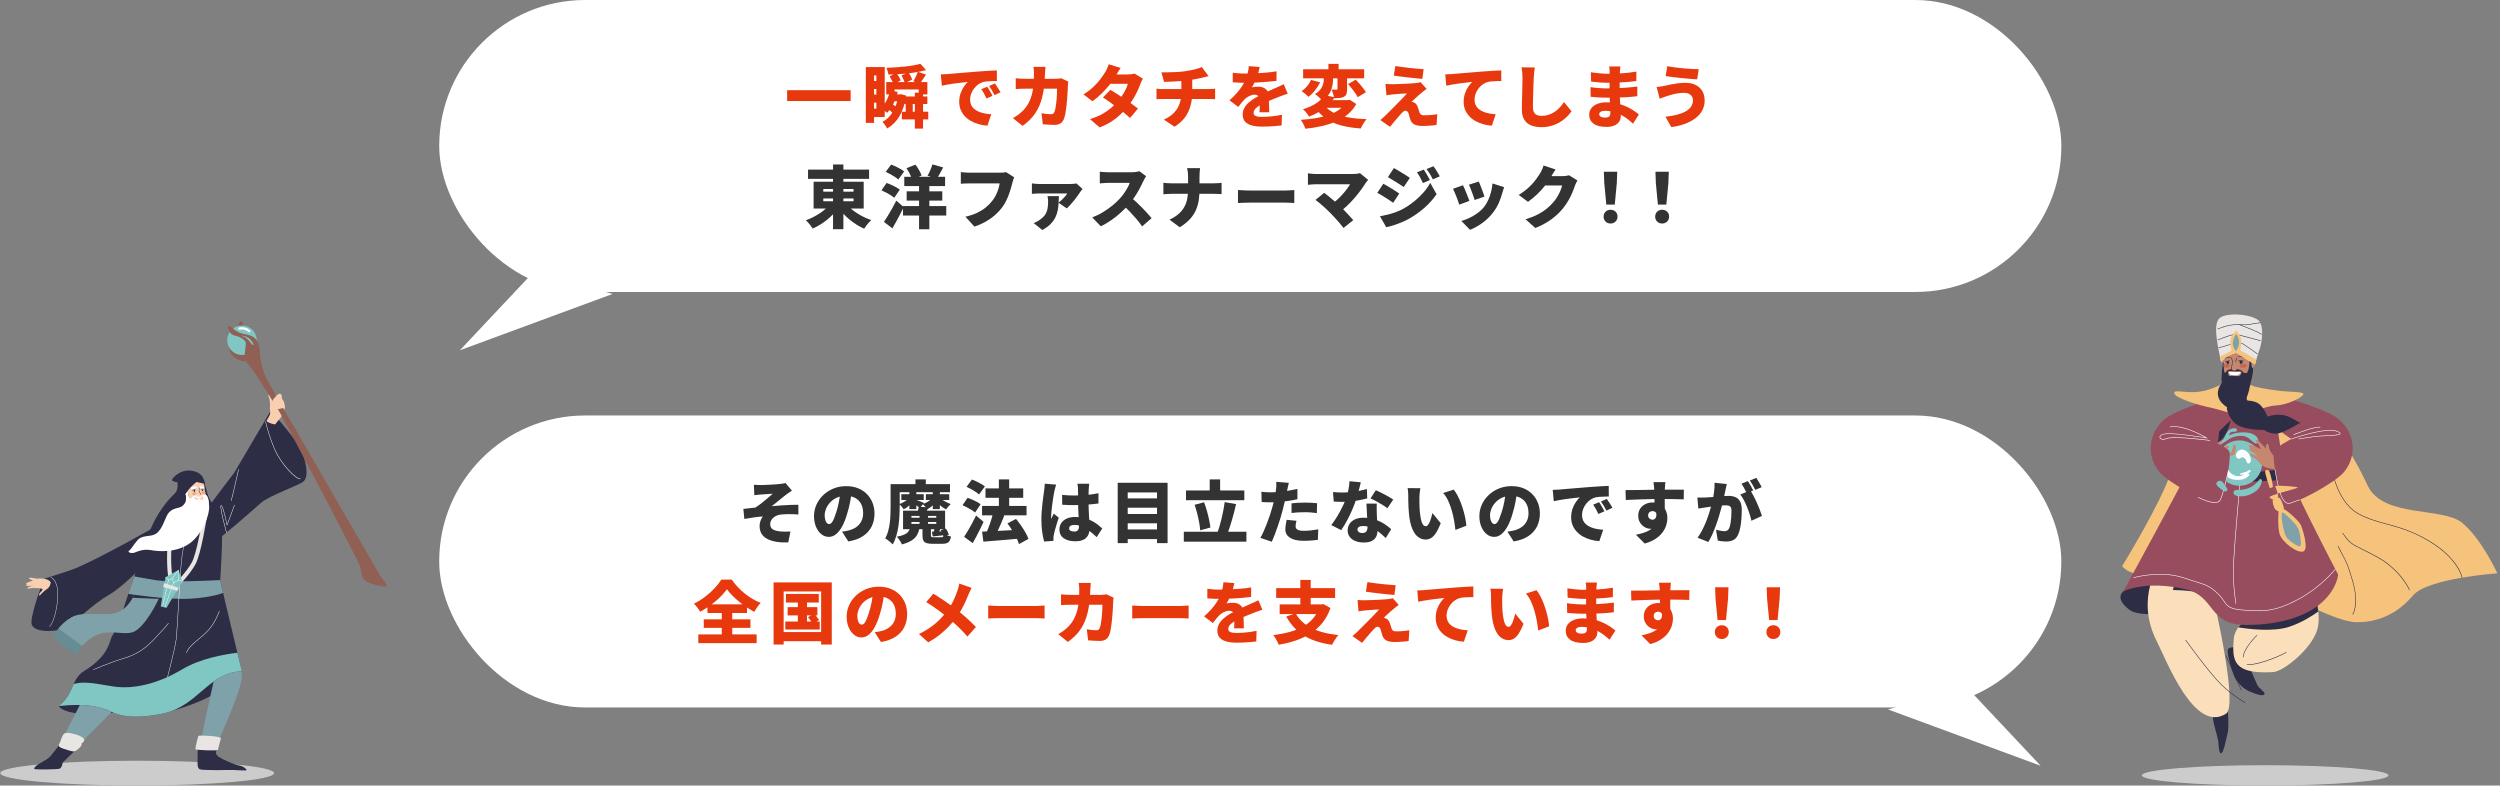 <?xml version="1.0" encoding="UTF-8"?>
<svg id="_レイヤー_2" data-name="レイヤー 2" xmlns="http://www.w3.org/2000/svg" viewBox="0 0 1048 329.29">
  <rect x="0" y="0" width="1048" height="329.29" fill="#808080" stroke="none"/>
  <defs>
    <style>
      .cls-1 {
        fill: #e8e5e3;
      }

      .cls-2 {
        fill: #fbdfbb;
      }

      .cls-3 {
        fill: #f9cfb2;
      }

      .cls-4 {
        fill: #fff;
      }

      .cls-5 {
        fill: #80c6c2;
      }

      .cls-6 {
        fill: none;
      }

      .cls-7 {
        fill: #7fa2aa;
      }

      .cls-8 {
        fill: #333;
      }

      .cls-9 {
        fill: #f3a380;
      }

      .cls-10 {
        fill: #984d5e;
      }

      .cls-11 {
        fill: #c16857;
      }

      .cls-12 {
        fill: #ccc;
      }

      .cls-13 {
        fill: #f6c37c;
      }

      .cls-14 {
        fill: #2d2d46;
      }

      .cls-15 {
        fill: #e8380d;
      }

      .cls-16 {
        fill: #668d94;
      }

      .cls-17 {
        fill: #c5876e;
      }

      .cls-18 {
        fill: #906054;
      }
    </style>
  </defs>
  <g id="_レイヤー_1-2" data-name="レイヤー 1">
    <g>
      <path class="cls-14" d="M83.36,217.75l14.88-19.67,15.21-25.84s11.26,11.92,13.46,18.11c2.2,6.18,1.92,9.77.47,11.34-1.45,1.57-14.53,6.01-18.07,9.18-3.55,3.18-16.49,14.47-17.46,14.73-.96.26-8.48-7.86-8.48-7.86Z"/>
      <path class="cls-3" d="M114.39,168.01c-.19,0-.24-2.27-.99-2.59-.75-.32-1.19.14-.69,1.15.5,1.02.52,3.45.45,4.18-.07.73.16,1.81.12,2.4-.07,1.1-1.36,2.71-1.52,3.22-.16.51,1.94,1.23,2.73,1.38s.84.31,1.08-.13,2.48-2.85,2.64-3.4c.16-.56,1.41-3.18,1.27-3.7-.14-.52-.28-1.48-.38-1.87s-.49-.81-.75-1.32c-.26-.51-.1-1.07-.49-1.4-.39-.33-3.2,2.06-3.47,2.06Z"/>
      <path class="cls-18" d="M103.85,151.49s-2.98.35-5.54-1.59c-2.56-1.94-2.44-5.01-2.16-6.21.28-1.2,3.43-6.67,3.86-7.75.42-1.09.51-1.77,1.44-.93.93.84.98,4.72,1.13,6.25.14,1.53,1.28,10.24,1.28,10.24Z"/>
      <circle class="cls-5" cx="101.43" cy="142.63" r="6.18"/>
      <path class="cls-4" d="M104.72,139.23s.05-.03.07-.06c.18-.18.19-.47.01-.65-.78-.81-1.82-1.28-3.01-1.35-.89-.06-1.55.13-1.57.14-.24.07-.39.32-.32.57.07.24.32.38.56.32.01,0,.57-.15,1.3-.1.95.07,1.75.43,2.38,1.07.15.16.4.18.58.07Z"/>
      <path class="cls-18" d="M154.25,244.13c3.03,1.26,7.84,2.24,7.86,1.38.02-.86-1.45-2.07-2.73-4.21-1.28-2.13-31.42-54.14-32.73-56.57-1.31-2.43-7.67-13.05-8.91-15.37-1.24-2.32-5.73-9.98-6.6-11.82-.88-1.84-2.24-7.45-2.12-8.9s-.52-5.21-2.04-6.74c-1.52-1.53-3.89-1.68-5.65-2.12s-3.25-1.75-3.25-1.75c-.69-.53-.97-1.01-2.01-1.23-1.04-.22-.48,1.22.56,2.82,1.04,1.6,3.73.65,6.16,3.41.68.78-.31,4.31-.18,6.38.13,2.07,1.79,3.82,3.21,5.52,1.42,1.7,10.2,15.98,11.26,17.62,1.06,1.64,33.31,62.67,33.96,65.05.65,2.38.19,5.27,3.23,6.53ZM104.29,142.75c-1.18-1.62-3.55-2.14-3.55-2.14,0,0,1.99.17,3.25.92,1.26.75,2.14,2.51,2.14,2.51.66,1.78-1.23-.45-1.84-1.3Z"/>
      <path class="cls-3" d="M115.46,166.36s1.28-1.78,2.14-1.2c.87.58.45,1.24-.14,1.51-.6.26-2.7,2.68-3.24,1.71-.31-.56,1.25-2.01,1.25-2.01Z"/>
      <path class="cls-3" d="M114.74,168.4s-.71.72-.52,1.06c.19.35.38.35.38.35,0,0-.19.66.01.84.2.18.26.18.26.18,0,0-.17.5.01.75.18.26,3.67-.33,3.96-.71.29-.38-1.38-3.95-1.64-4.04-.27-.08-2.46,1.57-2.46,1.57Z"/>
      <path class="cls-4" d="M95.02,223.31s.03-.05.02-.09c0-.03-.77-2.8-1.43-5.56-1.27-5.36-.93-5.62-.89-5.63,0,0,.02,0,.05.01.66.41,1.9,6,2.32,8.12,0,.04.04.07.08.07.04,0,.08-.02.09-.06l3.12-8.43s0-.1-.05-.12c-.05-.02-.1,0-.12.05l-3.01,8.13c-.13-.62-.44-2.09-.8-3.59-.98-3.99-1.4-4.25-1.54-4.34-.08-.05-.15-.04-.19-.03-.18.05-.59.17.76,5.85.66,2.77,1.43,5.54,1.43,5.57.01.05.06.08.11.06.02,0,.03-.01.04-.03Z"/>
      <path class="cls-4" d="M126,200.78s.03-.05.02-.08c-.01-.05-.06-.08-.11-.07-1.48.34-7.79-5.71-10.62-12.21-2.33-5.37-3.41-9.81-3.76-11.27-.07-.3-.1-.42-.12-.46-.02-.05-.07-.07-.12-.05-.05.02-.07.07-.05.12.01.03.06.21.11.44.35,1.46,1.43,5.91,3.77,11.3,2.75,6.34,9.09,12.72,10.82,12.32.02,0,.03-.01.05-.03Z"/>
      <path class="cls-4" d="M97,209.92s.01-.02.02-.03c.38-1.14,2.98-12.63,3.09-13.11.01-.05-.02-.1-.07-.11-.05-.01-.1.02-.11.07-.03.12-2.71,11.97-3.09,13.1-.02.05,0,.1.06.11.03.01.07,0,.1-.02Z"/>
      <ellipse class="cls-12" cx="57.49" cy="324.09" rx="57.39" ry="5.2"/>
      <path class="cls-14" d="M34.36,290.86l-9.75,5.09s1.04,2.63,9.29,3.24c8.26.61,19.8-1.13,19.8-1.13,0,0-14.22-8.65-19.34-7.2Z"/>
      <path class="cls-14" d="M85.59,201.52s1.12,5.49,2.21,7.53c1.09,2.04,2.93,4.2,1.46,5.82-1.46,1.63-13.43,4.74-16.03,3.15-2.6-1.59,3.45-11.94,4.72-13.72,1.28-1.78,6.71-4.11,7.62-2.78Z"/>
      <path class="cls-14" d="M71.76,298.06s16.11-4.04,22.76-10.72c6.65-6.68,5.76-9.7,5.76-9.7,0,0-12.03-5.04-16.92,0-4.89,5.04-11.6,20.42-11.6,20.42Z"/>
      <polygon class="cls-7" points="47.81 297.44 26.53 318.88 21.56 318.88 34.35 293.8 47.81 297.44"/>
      <path class="cls-7" d="M99.99,276.81l.67,1.95c.53,1.52.77,3.12.73,4.73-.19,6.99-11.71,30.72-12.7,33.52-1.2,3.41-4.81,2.6-5.44.38-.51-1.81,6.53-32.68,6.53-32.68,0,0-1.45-2.66-1.49-3.02-.19-1.92,11.7-4.89,11.7-4.89Z"/>
      <path class="cls-14" d="M92.03,215.18s-16.13-2.53-22.43,3.3c-13.45,12.44-16.59,39.02-22.7,48.35-.97,1.47-.92,7.91-11.47,14.33-5.76,3.5-4.2,9.7-10.82,14.79-.42.32,12.43-2.26,21.98,2.4,7.14,3.49,17.2,1.74,22.01.69,14.42-3.14,19.18-17.5,32.79-17.58,0,0-9.06-37.56-9.06-38.29,0-.73,1.97-27.98-.31-27.99Z"/>
      <path class="cls-14" d="M71.13,217.33s-32.03,18.64-42.35,21.97l-10.32,3.34s-5.27,13.41-5.27,18.34c0,4.93,11.92,3.78,14.68,2.06,2.76-1.72,11.47-10.07,17.89-13.74,6.42-3.67,15.94-14.01,18.69-16.65,2.75-2.64,6.69-15.34,6.69-15.34Z"/>
      <path class="cls-7" d="M29.94,258.77c5.4-3.03,15.03.17,20.15-2.42,4.9-2.48,6.66-8.37,6.66-8.37l10.62,1.17s-4.38,10.62-9.96,14.91c-4.07,3.13-9.8-.44-16.13,1.82-3,1.07-5.28,3.09-6.85,4.92l-10-7.28c1.24-1.56,3.05-3.36,5.51-4.75Z"/>
      <path class="cls-3" d="M21.25,244.14s-.04,1.79-1.58,2.79c-1.54,1-2.39,2.17-2.87,2.58-.48.42-.64-.31.03-1.08.67-.77.98-.93.98-1.44,0-.52-4.54-.63-5.26-.34-.89.36-1.34-.08-.86-.38.77-.48,2.32-.73,2.32-.73,0,0-2.82.23-3.06-.09s.4-.45.4-.45c0,0-.51-.2-.4-.45.11-.25,2.88-1.19,2.88-1.19,0,0-1.51-.44-1.66-.99-.15-.54,2.66.14,3.08.18s4.83-.56,6,1.58Z"/>
      <path class="cls-14" d="M66.52,251.05l-10.9-.46c.52-.97.85-1.8,1.01-2.25h0s10.58,1.19,10.58,1.19c-.14.33-.38.86-.69,1.52Z"/>
      <path class="cls-14" d="M91.14,314.08s1.53-3.67.46-4.22c-1.07-.55-4.73-.12-5.88-.53-1.15-.42-2.38-.45-2.56-.11-.18.34-.42,8.81-.35,9.69.08.88-.27,3.1.99,3.59,1.26.5,12.34.31,13.45.27,1.11-.04,5.89.44,6.08.07.19-.37-1.26-1.63-2.87-1.9-1.61-.27-4.36-1.42-4.74-1.63-.38-.21-3.97-1.62-4.85-2.81-.88-1.18.26-2.42.26-2.42Z"/>
      <path class="cls-14" d="M30.94,315.13c.47-.47.35-1.26-.24-1.57-.59-.3-1.29-.6-1.82-.62-1.11-.04-3.43-1.52-3.77-.98-.34.54-3.93,5.04-4.15,5.24-2.38,2.22-6.64,3.5-6.63,5.12,0,.38,9.55.26,10.62-.08,1.07-.34,1.34-2.56,1.34-2.56,0,0,3.19-3.1,4.65-4.55Z"/>
      <path class="cls-7" d="M92.33,243.17s-20.47,1.14-27.24.01c-6.77-1.13-8.83-1.56-8.83-1.56l-2.49,7.34s16.64,2.59,26.12,2.01c9.48-.58,13.63-2.45,13.63-2.45l-1.2-5.35Z"/>
      <path class="cls-1" d="M34.23,311.63c-.04-.07,3.39-1.63-1.66-3.49-.96-.35-4.33-1.33-5.48-.72-1.15.61-1.71,3.74-2.27,4.43s-.08,1.44,1.6,1.95c1.68.51,3.92,1.45,4.89,1.12.97-.33,3.39-2.29,2.9-3.29Z"/>
      <path class="cls-4" d="M69.15,288.07s.08-.03.09-.07c.04-.16,4.26-16,4.73-20.17.22-1.99.59-8.17.98-14.71.44-7.48.9-15.21,1.22-18.16.62-5.74,2.19-11.83,2.48-12.7.02-.05,0-.1-.06-.11-.05-.02-.1.01-.11.06-.29.87-1.86,6.98-2.48,12.74-.32,2.95-.78,10.69-1.23,18.17-.39,6.54-.76,12.72-.98,14.71-.46,4.16-4.68,19.98-4.72,20.14-.01.05.02.1.06.11,0,0,.02,0,.02,0Z"/>
      <path class="cls-3" d="M77.83,204.86c-.16.12-.43.13-.8.26-.63.23-.5,1.17-.23,1.75.27.58,1.22.78,1.22.78,0,0,.1-.89.1-1.13,0-1.45-.27-1.3-.3-1.66Z"/>
      <path class="cls-3" d="M78.71,205.8c.13.81.2,2.13.71,2.67.51.54.55.73.85.44.3-.29,5.65-.66,6-1.17-.13-.87-.33-1.69-.43-2.2-.19-.95.06-2.67-.97-4.09-1.02-1.43-4.69-1.55-6-.34-1.31,1.21-.9,3.19-.9,3.19.01.18,0,.3-.03.39.26.18.68.55.77,1.11Z"/>
      <path class="cls-1" d="M70.83,244.58l1.69-.27c-.01-.08-1.29-8.1-.55-15.51.75-7.44,1.24-9.9,1.25-9.93l-1.68-.35c-.02.1-.51,2.54-1.27,10.1-.76,7.63.5,15.61.56,15.95Z"/>
      <path class="cls-4" d="M86.11,207.33c-.6-.14-1,.49-1.57.43-1.03-.09-2.42-.21-3.21.09-.79.29-.78.77-1.07,1.06-.3.29-.34.1-.85-.44-.51-.54-.58-1.86-.71-2.67-.09-.56-.51-.93-.77-1.11-.03.08-.06.13-.12.17.05.49.14,1.57.14,1.82,0,.39.17,3.46-.34,5.14-.11.38-1.87,2.27-3.44,4.82-2.3,3.71-4.66,8.41-4.66,8.41,0,0,7.34,4.89,16.21-8.22,1.08-1.59,1.9-5.88,1.87-6.31-.11-1.48-.74-3.03-1.49-3.2Z"/>
      <path class="cls-3" d="M83.74,206.54s.6.66.39,1.04c-.21.38-1.08.4-1.57.17-.49-.22.19-1.64,1.17-1.21Z"/>
      <path class="cls-1" d="M74.48,245.96c.21-.21,5.12-5.07,7.49-9.49,2.38-4.44,4.7-19.4,4.8-20.03l-1.7-.26s-.6,3.89-1.47,8.21c-1.14,5.67-2.23,9.56-3.14,11.27-2.25,4.19-7.13,9.03-7.18,9.08l1.2,1.22Z"/>
      <path class="cls-14" d="M84.2,207.41s.09-.04.09-.09c0-.19-.08-.39-.24-.55-.19-.2-.62-.74-.52-1.36.14-.8.4-1.2.82-1.22.65-.03,1.08.23,1.08.23.04.03.1.01.12-.03.03-.04.01-.1-.03-.12-.02-.01-.48-.29-1.19-.26-.51.03-.83.48-.99,1.37-.12.71.35,1.3.56,1.52.09.09.19.24.19.42,0,.05.04.09.09.09h0Z"/>
      <path class="cls-14" d="M80.6,205.73s.06-.01.07-.04c.01-.02.3-.43.91-.36.08,0,.31.08.39.1.05.01.1-.01.11-.06.01-.05-.01-.1-.06-.11-.03,0-.31-.1-.42-.11-.72-.08-1.07.42-1.08.44-.03.04-.02.1.02.13.02.01.03.02.05.02Z"/>
      <path class="cls-14" d="M81.7,205.41c-.3-.17-.66.12-.58.45.04.17.14.36.35.36.42,0,.39-.5.35-.67-.01-.05-.06-.1-.12-.14Z"/>
      <path class="cls-14" d="M84.23,205.26s.03,0,.05-.01c0,0,.47-.28,1.04-.08.05.02.1,0,.11-.06.02-.05,0-.1-.06-.11-.65-.22-1.17.09-1.19.1-.04.03-.06.08-.03.12.02.03.05.04.08.04Z"/>
      <path class="cls-14" d="M84.61,205.3s-.07.56.23.63c.31.06.32-.44.31-.61s-.32-.31-.54-.02Z"/>
      <path class="cls-9" d="M80.54,207.04c.03.32.44.54.91.5.48-.04.84-.34.81-.66-.03-.32-.44-.54-.91-.5-.48.04-.84.34-.81.66Z"/>
      <path class="cls-9" d="M84.43,206.6c.03.32.44.54.91.5.48-.04.84-.34.81-.66s-.44-.54-.91-.5c-.48.04-.84.34-.81.66Z"/>
      <path class="cls-14" d="M82.41,202.04s-4.2,2.9-5.83,7.57c-1.63,4.66-3.5,8.85-3.5,8.85,0,0-9.93,3.6-10.08,3.78-.15.18,3.09-8.56,10.16-15.27,1.75-1.66,1.26-4.12,1.21-4.77,0,0-2.47-.38-2.28-1.07.19-.69,3.4-4.5,8.13-3.82,5.89.84,5.51,5.5,5.51,5.5l-3.32-.76Z"/>
      <path class="cls-1" d="M92.61,309.48s-1.11,4.47-1.26,4.89c-.15.42-9.36.11-9.44-.31s1.03-5.39,1.32-5.62c.29-.23,9.15.04,9.38,1.03Z"/>
      <polygon class="cls-5" points="76.46 243.65 74.79 238.95 69.4 241.95 67.37 254.25 69.8 254.83 76.46 243.65"/>
      <path class="cls-4" d="M68.27,253.95s.08-.03.09-.07l2.36-10.67s-.02-.1-.07-.11c-.05-.01-.1.02-.11.07l-2.36,10.67s.02.1.07.11c0,0,.01,0,.02,0Z"/>
      <path class="cls-4" d="M69.15,254.42s.07-.02.08-.06l3.62-10.04s0-.1-.05-.12c-.05-.02-.1,0-.12.05l-3.62,10.04s0,.1.05.12c.01,0,.02,0,.03,0Z"/>
      <polygon class="cls-1" points="74.95 246.43 68.8 244.45 68.41 246.06 74.27 247.74 74.95 246.43"/>
      <path class="cls-4" d="M72.75,244.38s-.04-.03-.05-.05l-.6-1.76s0-.06.01-.08l2.61-3.59s.06-.04.1-.03c.04.01.06.04.06.08l.16,4.18s-.02.07-.05.08l-2.17,1.17s-.03.01-.04.01c-.01,0-.02,0-.03,0ZM74.71,239.21l-2.43,3.34.55,1.61,2.03-1.09-.14-3.86Z"/>
      <path class="cls-4" d="M70.63,243.28s.02,0,.03,0l1.55-.65s.07-.07.05-.12c-.02-.05-.07-.07-.12-.05l-1.5.62-1.18-1.2s-.09-.04-.13,0c-.04.04-.04.09,0,.13l1.23,1.24s.04.03.06.03Z"/>
      <path class="cls-4" d="M76.46,243.74s.07-.02.09-.06c.02-.05,0-.1-.06-.11l-1.51-.52s-.1,0-.11.06c-.02.05,0,.1.06.11l1.51.52s.02,0,.03,0Z"/>
      <path class="cls-4" d="M78.27,209.46s-.94,2.7-3,3.26c-2.06.56-4.2.77-5.58,3.98-1.37,3.21-2.5,6.16-4.74,7.28-2.24,1.12-5.4.25-7.29,2.45-1.89,2.19-2.55,3.72-3.52,4.38-.97.66.97,1.38,2.34.82,1.38-.56,3.72-1.58,6.78-1.02,3.06.56,10.55,1.27,16.36-2.9,5.81-4.18,10.09-15.44,7.08-18.24-3.01-2.8-8.45,0-8.45,0Z"/>
      <path class="cls-3" d="M85.07,208.31s-.12-.27-.73-.28c-.6,0-2.47.16-2.77.28-.3.12.19.93.52,1.25.33.32.99-.76,1.46-.52.47.24.89.9,1.47.35s.05-1.08.05-1.08Z"/>
      <path class="cls-4" d="M84.67,208.21l-2.81.19s.71.63,1.58.54c.87-.09,1.24-.74,1.24-.74Z"/>
      <path class="cls-4" d="M82.47,203.93s.14.45-.15.65-2.05.71-2.14.48c-.09-.23-.45-.54.16-.85.61-.31,2.04-.41,2.12-.29Z"/>
      <path class="cls-16" d="M22.29,266.86s.67-1.5,2.14-3.35l10,7.28c-1.75,2.03-2.62,3.83-2.62,3.83l-9.53-7.76Z"/>
      <path class="cls-4" d="M85.4,204.66c.06-.01.32-.38.15-.57-.16-.19-1.55-.5-1.71-.29-.16.21-.33.84,0,.86s1.17.08,1.56,0Z"/>
      <path class="cls-5" d="M24.61,295.95c3.85-2.96,4.93-6.29,6.3-9.25,5.15-1.36,10.26.18,16.9,1.11,8.14,1.15,18.23-1.03,28.77-7.34,7.35-4.4,17.48-6.18,22.93-6.85,1.1,4.6,1.89,7.84,1.89,7.84-13.61.08-18.37,14.44-32.79,17.58-4.82,1.05-14.87,2.8-22.01-.69-9.55-4.66-22.4-2.08-21.98-2.4Z"/>
      <path class="cls-4" d="M39.15,280.8s.02,0,.04,0c.07-.03,6.6-2.91,12.63-4.7,5.9-1.75,9.32-4.41,12.64-7.87,2.95-3.07,5.81-6.25,6.24-6.95.03-.04.01-.1-.03-.12-.04-.03-.1-.01-.12.03-.38.61-2.98,3.54-6.22,6.92-3.3,3.43-6.7,6.08-12.56,7.82-6.05,1.8-12.59,4.68-12.66,4.71-.05.02-.07.07-.05.12.01.03.05.05.08.05Z"/>
      <path class="cls-4" d="M78.15,273.72s.07-.02.08-.06c.9-2.17,2.81-3.76,5.02-5.61,1.06-.88,2.16-1.8,3.3-2.89,3.61-3.44,5.46-8.9,5.47-8.96.02-.05,0-.1-.06-.11-.05-.02-.1,0-.11.06-.02.05-1.85,5.47-5.43,8.88-1.14,1.09-2.23,2-3.29,2.88-2.23,1.86-4.16,3.46-5.07,5.68-.02.05,0,.1.05.12.01,0,.02,0,.03,0Z"/>
      <path class="cls-4" d="M20.8,262.66s.04,0,.06-.02c1.12-1.05,2.2-3.9,2.88-7.62.65-3.59.76-7.01.29-8.94-1-4.06-2.71-4-2.78-3.99-.05,0-.09.05-.08.1,0,.05.04.09.1.08,0,0,.41-.01.93.44.49.43,1.17,1.37,1.67,3.41.46,1.88.35,5.36-.29,8.87-.67,3.69-1.73,6.5-2.82,7.52-.04.03-.04.09,0,.13.02.02.04.03.07.03Z"/>
      <g>
        <path class="cls-13" d="M943.53,163.06s7.16,3.71,20.87,8.28c13.71,4.57,21.73,18.73,28.18,32.31,6.45,13.58,31.45,8.74,39.65,15.59,8.2,6.86,14.65,21.1,14.65,21.1,0,0-29.17,2.02-35.35,9.27-6.18,7.26-14.11,11.38-23.93,11.2-9.81-.18-31.11-14.03-42.03-13.89s-33.37-6.68-43.46-6.03c-10.08.65-12.5-3.59-12.5-3.59,0,0,16.53-26.85,20.43-39.4,3.9-12.55,3.37-19.32,10.35-25.81,6.99-6.5,16.02-10.91,23.13-9.04Z"/>
        <path class="cls-14" d="M927.55,300.15s.35,3.11.83,4.57c.48,1.45,1.45,5.4,1.52,5.95.07.55.07,4.78,1.11,5.12,1.04.35,2.25-6.3,2.82-8.51.57-2.21.26-7.82,0-9.97-.26-2.15-7.65-3.6-6.28,2.84Z"/>
        <path class="cls-14" d="M903.47,238.59l-13.35,9.28s-4.06,2.82,2.59,7.79c6.65,4.97,33.81-2.29,40.33,1.81,6.52,4.1-7.59-13.04-14.92-15.53-7.33-2.49-14.65-3.36-14.65-3.36Z"/>
        <path class="cls-14" d="M938.55,271.53s-3.7-.74-4.57.6c-.87,1.34,2.29,11.43,3.36,12.84,1.08,1.41,2.69,3.63,5.85,4.97,3.16,1.34,5.38,1.95,6.05,1.14.67-.81-2.42-2.55-3.02-4.03s-3.49-7.26-3.49-9.54-1.81-5.78-4.17-5.98Z"/>
        <path class="cls-2" d="M905.54,235.98s-10.79,14.52-1.41,32.86c3.95,7.74,15.76,38.96,29.04,30.32,4.81-3.13-3.77-41.37-3.77-41.37,0,0,5.78-13.67,5.25-16.22-.54-2.55-29.11-5.59-29.11-5.59Z"/>
        <path class="cls-2" d="M967.53,239.79s6.45,15.95,3.85,24.25c-2.59,8.3-14.28,17.47-18.46,17.7-16.57.93-17.33-4.51-16.53-13.96.5-5.95,7.39-9.43,7.39-9.43,0,0-1.53-11.92-1.99-14.49-.46-2.57,25.73-4.07,25.73-4.07Z"/>
        <path class="cls-14" d="M927.49,244.1c-5.44-2.11-11.51-2.33-15.11-1.95-.56,1.5-1.09,3.24-1.48,5.18,3.8.07,13.19.53,18.54,3.2,5.85,2.92,9.61,5.22,10.56,5.81.02-.06.05-.11.07-.17-.9-1.66-5.34-9.25-12.58-12.07Z"/>
        <path class="cls-14" d="M959.76,262.72c5.2-1.78,9.51-4.52,12.08-6.39-.2-1.93-.56-3.91-.99-5.8-4.08,1.66-17.92,7.19-24.74,8.24-1.19.18-2.26.19-3.22.1-1.13.71-3.11,2.12-4.59,4.13,4.05.65,14.68,2.03,21.46-.29Z"/>
        <path class="cls-10" d="M934.75,161.62s-7.2,2.08-11.19,7.36c-3.99,5.27-3.39,20.97-5.19,25.98-1.16,3.23-28.25,52.91-28.25,52.91,0,0,9.11-4.71,25.91-.91,12.94,2.93,9.31,15.01,25.55,15.01,15.04,0,24.78-3.94,30.42-8.33,7.61-5.91,8.17-12.75,8.17-12.75,0,0-22.53-42.68-23.75-50.43-1.88-11.96-3-21.89-6.05-24.81-5.11-4.89-13.5-4.83-15.63-4.04Z"/>
        <path class="cls-4" d="M937.27,253.13c-.06,0-.11-.04-.11-.1-.01-.09-1.43-9.17-1.01-16.36.45-7.65,1.02-14.86,1.41-19.06.43-4.68,1.14-13.16,1.29-16.5,0-.06.06-.11.12-.11.06,0,.11.06.11.12-.15,3.34-.86,11.83-1.29,16.51-.39,4.19-.96,11.4-1.41,19.05-.42,7.16.99,16.22,1.01,16.31.01.06-.03.12-.1.13,0,0-.01,0-.02,0Z"/>
        <path class="cls-14" d="M917.57,196.7s24.75,2.73,38.32,0l.81,4.46s-28.26,2.42-39.13-.87v-3.59Z"/>
        <circle class="cls-5" cx="938.78" cy="194.13" r="9.51"/>
        <path class="cls-14" d="M1032.09,242.28c-.06,0-.1-.04-.11-.1,0-.02-.36-2.02-2.26-4.91-1.75-2.67-5.22-6.66-11.79-10.54-6.96-4.11-12.62-5.63-17.61-6.98-4.18-1.13-8.13-2.19-12.23-4.58-4.68-2.73-7.41-8.02-8.87-11.97-1.58-4.28-2.07-7.97-2.07-8.01,0-.06.04-.12.1-.13.07,0,.12.04.13.1,0,.04.49,3.7,2.06,7.96,1.45,3.92,4.15,9.16,8.77,11.85,4.07,2.37,8.01,3.43,12.17,4.56,5,1.35,10.68,2.88,17.67,7,6.62,3.9,10.11,7.93,11.88,10.62,1.92,2.93,2.27,4.9,2.28,4.99.01.06-.03.12-.09.13,0,0-.01,0-.02,0Z"/>
        <path class="cls-5" d="M936.08,183.26s3.54-1.25,5.78,0,3.23,3.18,4.26,2.55.76-2.73-1.84-3.9c-2.6-1.16-7.8-.72-9.68.63,0,0-.31-.76.54-1.3.85-.54,2.42.09,2.55-.76.13-.85-.53-1.34-2.55-.63-2.02.72-2.42,3.72-3.27,4.48-.85.76-2.73,1.97-1.93,2.29.81.31,4.55-2.96,6.14-3.36Z"/>
        <path class="cls-14" d="M931.1,175.58c-.62,3.07-.98,6.59-1.3,9.86,5.01-3.13,5.78-12.12,5.78-12.3l-4.48,2.45Z"/>
        <path class="cls-5" d="M948.2,201.48c.04-.58-.68-.87-1.05-.43-.5.6-1.22,1.39-2.15,2.19-1.97,1.7-5.2,2.24-7.21,2.15-2.02-.09-2.35,2.46,1,2.69,3.35.22,7.2-1.7,8.59-4.08.57-.98.78-1.85.83-2.52Z"/>
        <path class="cls-4" d="M932.19,192.89c.64-1.05,2.25-.31,1.91.87-.18.63-.33,1.56-.13,2.6.38,1.88,2.2,2.98,3.83,3.22,1.64.24,3.03-.54,2.71-.67-.32-.13-1.13.35-1.5-.05-.38-.4,1.5-.78,2.49-1.05.99-.27,1.05-1.05,1.85-.67.8.38-1.45,1.66-1.26,1.74.19.08.67-.48.86-.08.19.4-1.37,2.17-4,2.33-2.63.16-4.91-.35-6.03-2.2-1.13-1.85-1.42-4.8-.78-5.98.01-.02.02-.04.04-.06Z"/>
        <path class="cls-4" d="M943.53,192.4s-.27-2.68-2.69-3.73c-2.42-1.05-4.47,2.03-3.13,3.27,1.34,1.24,1.61-.97,3-.01,1.39.96.87,2.48,1.92,2.36,1.06-.13.91-1.88.91-1.88Z"/>
        <path class="cls-17" d="M955.17,196.55c-1.59.51-5.49-.39-6.56-1.21-1.07-.82-2.35-2.36-2.92-2.87-.57-.51-2.69-1.42-2.39-2.14.26-.62,3.15,1.19,3.15,1.19,0,0-1.45-1.62-2.12-1.94-.66-.33-1.46-.71-1.38-1.29.08-.62.82-.31.82-.31,0,0-1.19-.49-1.09-.99.1-.5,1.03-.6,2.37,0,1.34.61,2.72,1.34,2.72,1.34,0,0-.79-1.79-1.14-2.26-.35-.47-1.52-1.28-.86-1.65.66-.38,3.35,2.84,4.4,3.98,1.05,1.14,6.1,4.95,6.46,5.81s-.8,2.14-1.46,2.35Z"/>
        <path class="cls-17" d="M952.68,190.7s-1.14-1.8-1.41-2.65c-.28-.84-.23-2.63-1.07-1.85-.85.78-.05,3.43.24,3.98.29.55,2.24.52,2.24.52Z"/>
        <path class="cls-17" d="M921.93,196.88c1.59.51,5.49-.39,6.56-1.21,1.07-.82,2.35-2.36,2.92-2.87.57-.51,2.69-1.42,2.39-2.14-.26-.62-3.15,1.19-3.15,1.19,0,0,1.45-1.62,2.12-1.94.66-.33,1.46-.71,1.38-1.29-.08-.62-.82-.31-.82-.31,0,0,1.19-.49,1.09-.99-.1-.5-1.03-.6-2.37,0-1.34.61-2.72,1.34-2.72,1.34,0,0,.79-1.79,1.14-2.26.35-.47,1.52-1.28.86-1.65-.66-.38-3.35,2.84-4.4,3.98-1.05,1.14-6.1,4.95-6.46,5.81-.35.85.8,2.14,1.46,2.35Z"/>
        <path class="cls-17" d="M934.43,191.04s1.14-1.8,1.41-2.65c.28-.84.23-2.63,1.07-1.85.85.78.05,3.43-.24,3.98-.29.55-2.24.52-2.24.52Z"/>
        <path class="cls-10" d="M948.57,164.21s24.88,5.96,31.6,11.34c6.72,5.38,8.38,15.09,2.46,22.31-3.59,4.38-20.77,13.91-24.13,13.04-3.36-.87-5.98-19.15-5.31-21.37.67-2.22,7.39-5.51,7.39-5.51,0,0-4.73-2.93-7.66-5.85-4.73-4.7-4.36-13.96-4.36-13.96Z"/>
        <path class="cls-10" d="M941.45,163.06s-27.07,7.12-33.79,12.49c-6.72,5.38-8.38,15.09-2.46,22.31,3.59,4.38,20.77,13.91,24.13,13.04,3.36-.87,5.98-19.15,5.31-21.37-.67-2.22-8.33-4.91-8.33-4.91,0,0,5.67-5.35,8.6-8.27,4.73-4.7,6.55-13.3,6.55-13.3Z"/>
        <path class="cls-17" d="M942.62,150.28c-.45-1.09-1.06-.71-1.17-.49-.57,1.11-.2,2.52,0,3.42.21.9.91,1.05.91,1.05,0,0,.21-1.38.22-1.76.04-1.39.07-1.64.03-2.22Z"/>
        <path class="cls-13" d="M932.3,160.36s-4.3,3.07-10.42,3.85c-6.12.78-10.99-1.3-10.37.78.62,2.08,10.97,5.04,14.67,5.78,3.7.74,13.87,3.97,13.87,3.97,0,0,8.64-4.48,13.95-4.76s11.09-3.44,11.56-4.65c.47-1.21-5.31-.94-9.21-1.41-3.9-.47-12.67-1.6-13.7-3.09-1.02-1.48-9.22-1.63-10.37-.48Z"/>
        <path class="cls-17" d="M932,152.08c.18-1.51-.45-4.17.96-6.54,1.41-2.37,7.13-3.07,9.34-1.35,2.21,1.72,1.84,4.87,1.84,4.87,0,.28.04.47.1.61.05.11.12.2.21.25-.01.77,0,2.47.03,2.87.05.62.17,4.42-.15,5.31-.51,1.44-3.6,4.24-7,4.25-3.39,0-5.37-2.08-5.83-4.22-.21-.95.43-5.37.51-6.05Z"/>
        <path class="cls-14" d="M943.08,149.63s.02,3.62-.56,5.35c-.59,1.73-.69,1.47-1.61,1.33-.93-.14-.55-.52-1.11-.88-1.79-1.14-4.72-.74-5.5-.49-1.36.43-1.41,2.54-1.99.49-.11-.4-.07-3.58-.28-3.51s-1.04,5.78-.67,8.22c.13.88,1.08,1.27,1.08,1.27,0,0,.32.87,2.24,1.41,1.93.54,3.31-.07,3.31-.07,0,0,1.88.17,3.17-.71,1.29-.88,2.47-1.88,2.96-3.88.49-2,.47-5.69.33-6.5-.14-.81-.47-3.11-1.36-2.05Z"/>
        <path class="cls-14" d="M940.9,149.86s-.02,0-.03,0c-.02,0-1.66-.42-2.66-.17-.06.02-.12-.02-.14-.08-.02-.06.02-.12.08-.14,1.06-.27,2.71.15,2.78.17.06.02.1.08.08.14-.01.05-.06.09-.11.09Z"/>
        <path class="cls-14" d="M932.74,150.39s-.07-.01-.09-.04c-.04-.05-.03-.12.02-.16.68-.55,2.04-.6,2.1-.6.06,0,.12.05.12.11,0,.06-.05.12-.11.12-.01,0-1.34.05-1.96.55-.02.02-.05.03-.07.03Z"/>
        <path class="cls-14" d="M940.49,151.42s0,0,0,0c-1.44-.06-2.07-.2-2.1-.21-.06-.01-.1-.08-.09-.14.01-.06.08-.1.14-.09,0,0,.64.15,2.05.21.06,0,.11.06.11.12,0,.06-.05.11-.12.11Z"/>
        <path class="cls-14" d="M940.02,151.61c.08.3.07.91-.59.9-.66-.01-.63-.79-.54-1.09.09-.3.95-.49,1.13.19Z"/>
        <path class="cls-14" d="M933.04,151.54c-.06,0-.12,0-.19,0-.06,0-.11-.06-.11-.12,0-.06.06-.11.12-.11.87.04,1.77-.22,1.78-.22.06-.02.13.02.14.08.02.06-.02.13-.08.14-.04.01-.83.24-1.67.24Z"/>
        <path class="cls-14" d="M934.39,151.63c.14.25.19.83-.39.98-.58.16-.65-.57-.64-.88,0-.3.71-.68,1.04-.11Z"/>
        <path class="cls-11" d="M938.82,153.41c.02.46.7.81,1.54.78.83-.03,1.5-.42,1.48-.88-.02-.46-.7-.81-1.54-.78-.83.03-1.5.42-1.48.88Z"/>
        <path class="cls-11" d="M932.02,153.4c.02.46.62.81,1.36.79.74-.02,1.32-.42,1.3-.88-.02-.46-.62-.81-1.36-.79-.74.02-1.32.42-1.3.88Z"/>
        <path class="cls-17" d="M943.76,150.27c.57-1.1,1.31-.72,1.45-.5.7,1.1.22,2.52-.04,3.42-.27.91-1.13,1.06-1.13,1.06,0,0-.25-1.37-.26-1.76-.03-1.39-.07-1.64-.02-2.22Z"/>
        <path class="cls-17" d="M934.23,155.64c.52-.32,1.8.03,2.91,0,1.1-.03,2.03-.17,2.4.24.37.41-.3,1.68-1.13,1.81-.83.13-1.2-.75-1.91-.61-.72.13-1.45.76-1.93.55s-.85-1.67-.33-1.99Z"/>
        <path class="cls-4" d="M934.31,155.88c2.74.15,4.97.03,4.97.03,0,0-.11,1.48-2.35,1.56-2.75.1-2.61-1.59-2.61-1.59Z"/>
        <path class="cls-17" d="M935.39,154.19c-.02.07-.08.98.94,1.14,1.01.16,1.52-.54,1.37-1.14-.15-.6-2.11-.74-2.3,0Z"/>
        <path class="cls-14" d="M935.63,155.09s-.07-.02-.09-.04c-.36-.46-.28-.76-.15-1.21l.02-.07c.13-.45.32-1.75.23-2.64-.08-.82-.53-1.12-.55-1.14-.05-.04-.07-.11-.03-.16.04-.05.11-.07.16-.03.02.01.56.37.65,1.31.09.93-.1,2.25-.24,2.73l-.02.07c-.13.44-.18.64.11,1.01.04.05.03.12-.02.16-.02.02-.05.02-.07.02Z"/>
        <path class="cls-14" d="M937.27,151.89c-.06,0-.11-.05-.12-.11-.07-.92.45-1.75.48-1.78.03-.05.11-.07.16-.03.05.03.07.11.03.16,0,0-.5.8-.44,1.64,0,.06-.04.12-.11.12,0,0,0,0,0,0Z"/>
        <path class="cls-14" d="M943.74,159.09s-.93,5.13-1.65,6.78c-.72,1.66.15,2.06.15,2.06,0,0,3.24-.03,5.14,1.71,1.9,1.75,3.16,5,3.16,5,0,0,4.14-1.52,7.77-.35,3.63,1.16,4.66,2.78,6.09,2.87,0,0-6.33,3.87-9.33,4.53-2.99.66-6.04-1.49-6.04-1.49,0,0-9.68.4-12.86-3.49-3.18-3.9-2.6-6.03-2.6-6.03,0,0-7.72-4.16-1.32-11.23,2.48-2.74,11.48-.37,11.48-.37Z"/>
        <path class="cls-1" d="M931.2,151.98s.99-1.93,3.11-2.91c2.12-.97,3.19-1.16,3.19-1.16l7.79,4.89s1.29-4.8,1.93-6.35c.64-1.55,2.05-8.64.03-11.59-2.02-2.96-13.34-4.27-16.75-1.55-3.41,2.72.01,14.9.05,15.95.04,1.04.65,2.72.65,2.72Z"/>
        <path class="cls-4" d="M960.59,184.14s-.09-.03-.11-.08c-.02-.06.01-.13.07-.15.04-.01,3.72-1.31,7.91-2.34,5.64-1.39,9.48-1.66,11.4-.82.93.41,1.32.73,1.26,1.04-.12.66-2.37.8-6.04.99-1.84.09-3.73.19-5.2.4-4.78.67-6.16.94-6.18.95-.06.01-.12-.03-.14-.09-.01-.06.03-.12.09-.14.01,0,1.4-.28,6.19-.95,1.47-.21,3.38-.3,5.22-.4,2.55-.13,5.73-.3,5.82-.8.01-.06-.03-.31-1.12-.79-4.48-1.98-18.99,3.11-19.14,3.16-.01,0-.03,0-.04,0Z"/>
        <path class="cls-4" d="M961.54,182.32s-.09-.03-.11-.07c-.02-.06,0-.13.06-.15.36-.15,8.93-3.57,11.13-3.12.06.01.1.07.09.14-.01.06-.07.1-.14.09-2.14-.44-10.91,3.07-11,3.11-.01,0-.03,0-.04,0Z"/>
        <path class="cls-4" d="M926.3,184.74s-.01,0-.02,0c-.15-.02-15.32-2-18.08-.75-1.16.52-2.14.33-2.59-.1-.28-.26-.38-.6-.26-.94.12-.34.67-1.13,3.07-1.25,4.1-.19,13.52,1.28,16.01,1.69-2.07-1.18-9.65-5.26-14.71-4.31-.06.01-.12-.03-.13-.09-.01-.06.03-.12.09-.14,5.96-1.12,15.31,4.59,15.41,4.65l.51.31-.59-.1c-.12-.02-11.87-2.01-16.58-1.79-2.32.11-2.78.87-2.86,1.09-.09.24-.02.49.2.69.4.37,1.28.54,2.34.06,1.19-.54,4.62-.58,10.19-.12,4.14.34,7.98.84,8.02.85.06,0,.11.07.1.13,0,.06-.06.1-.11.1Z"/>
        <path class="cls-4" d="M928.4,210.78c-1.7,0-4.11-.75-6.94-2.2-.06-.03-.08-.1-.05-.16.03-.06.1-.08.16-.05,4.21,2.15,7.57,2.75,8.76,1.57,1.24-1.24,3.64-12.58,3.67-12.69.01-.06.07-.1.14-.09.06.01.1.07.09.14-.1.47-2.44,11.52-3.73,12.81-.45.45-1.16.67-2.09.67Z"/>
        <path class="cls-4" d="M959.44,211.16c-.24,0-.56-.05-.92-.22-.82-.4-1.99-1.52-2.89-4.64-1.48-5.12-2.07-9.47-2.08-9.51,0-.06.04-.12.1-.13.06,0,.12.04.13.1,0,.04.6,4.37,2.07,9.48.88,3.03,1.99,4.12,2.77,4.49.7.34,1.2.15,1.26.13.46-.19,3.97-1.4,4.12-1.45.06-.02.13.01.15.07.02.06-.01.13-.07.15-.04.01-3.65,1.26-4.1,1.45-.06.02-.25.09-.53.09Z"/>
        <path class="cls-5" d="M933.4,204.47s-1.66-3.25-2.96-2.93-1.92,1.29-.69,2.37c1.23,1.08,2.93,2.61,3.65,1.98.72-.63,0-1.42,0-1.42Z"/>
        <path class="cls-4" d="M946.63,256.15c-1.9,0-3.92-.13-6.23-.29-5.93-.43-6.79-1.7-8.21-3.81-.6-.9-1.29-1.91-2.52-3.08-3.27-3.12-4.5-3.51-9.68-5.14-1.3-.41-2.91-.91-4.85-1.56-9.47-3.15-20.65-.03-20.76,0-.06.02-.13-.02-.14-.08-.02-.06.02-.13.08-.14.11-.03,11.35-3.17,20.89,0,1.94.64,3.55,1.15,4.84,1.56,5.22,1.64,6.46,2.03,9.77,5.19,1.24,1.19,1.94,2.21,2.55,3.12,1.38,2.05,2.22,3.29,8.03,3.71,8.62.62,13.2.69,22.84-4.42,9.74-5.17,15.56-12.6,15.62-12.68.04-.05.11-.06.16-.02.05.04.06.11.02.16-.06.07-5.91,7.55-15.7,12.74-7.12,3.78-11.49,4.74-16.73,4.74Z"/>
        <path class="cls-13" d="M951.51,204.65s-2.4-6.92-1.89-7.24.64-.79,1.43-.15c.79.64,1.9,6.71,1.7,6.91-.2.21-1.23.47-1.23.47Z"/>
        <path class="cls-13" d="M955.3,212.5s-.74,7.73.3,11.32c1.04,3.59,7.75,8.4,10.03,7.31,2.28-1.09-.37-9.38-1.13-11.05-.76-1.68-6.4-7.14-9.2-7.57Z"/>
        <path class="cls-7" d="M964.02,223.55c-.29-1.55-1.02-2.99-2.1-4.14-1.85-1.97-4.7-4.87-5.24-4.57-.82.44.61,8.72,1.76,10.31,1.15,1.59,5.04,4.39,5.87,3.72.51-.41.1-3.22-.3-5.33Z"/>
        <path class="cls-13" d="M956.21,214.53s-1.47-.1-2.3-.89c-.82-.79-1.41-3.48-1.13-4.01.28-.52,2.24-1.42,2.84-.88.6.55,1.84,3.66,1.75,4.3-.09.64-.38,1.29-1.16,1.47Z"/>
        <path class="cls-13" d="M953.6,209.68s-1.45-.28-2.17-1.16c-.72-.89,11.43-3.63,11.78-4.11.35-.49-10.01-1.14-9.49-.52.53.62,1.38,3.86,1.21,4.48-.17.62-.54,1.23-1.33,1.32Z"/>
        <path class="cls-14" d="M1010.06,247.43s-.09-.03-.11-.07c-.03-.08-3.6-8.35-13.53-13.77-2.72-1.48-4.71-2.48-6.32-3.28-4.31-2.15-5.34-2.66-8.1-6.71-.04-.05-.02-.12.03-.16.05-.04.12-.02.16.03,2.73,4,3.75,4.51,8.02,6.63,1.61.8,3.61,1.79,6.33,3.28,5.23,2.86,8.65,6.48,10.6,9.01,2.12,2.75,3.01,4.85,3.02,4.87.02.06,0,.13-.06.15-.01,0-.03,0-.04,0Z"/>
        <path class="cls-14" d="M986.27,257.66s-.05,0-.07-.02c-.05-.04-.07-.11-.03-.16.03-.04,2.76-4.11-.02-13.75-1.97-6.86-2.81-8.4-4.08-10.74-.55-1.02-1.18-2.17-2.01-3.97-.03-.06,0-.13.06-.15.06-.03.13,0,.15.06.83,1.79,1.46,2.94,2,3.96,1.27,2.35,2.12,3.91,4.1,10.79.81,2.81,1.65,6.94,1.06,10.65-.35,2.24-1.05,3.25-1.08,3.29-.02.03-.06.05-.09.05Z"/>
        <path class="cls-14" d="M946.31,148.45s-.05,0-.07-.02c-.04-.03-4.28-3.07-5.81-4.03-1.59-1-3.64-.71-4.92-.16-1.39.6-5.33,1.67-5.37,1.69-.06.02-.13-.02-.14-.08-.02-.06.02-.13.08-.14.04-.01,3.96-1.08,5.34-1.67,1.33-.57,3.47-.87,5.13.18,1.54.97,5.78,4.01,5.83,4.04.05.04.06.11.03.16-.02.03-.06.05-.09.05Z"/>
        <path class="cls-14" d="M947.59,142.93s-.02,0-.03,0c-.08-.02-8.45-2.29-10.08-2.61-1.6-.32-7.65,2.28-7.71,2.3-.06.03-.13,0-.15-.06-.03-.06,0-.13.06-.15.25-.11,6.18-2.65,7.85-2.32,1.64.32,10.01,2.59,10.1,2.61.06.02.1.08.08.14-.01.05-.06.09-.11.09Z"/>
        <path class="cls-14" d="M929.72,138.03s-.09-.03-.11-.07c-.03-.06,0-.13.06-.15.04-.02,4.03-1.83,7.64-1.83.06,0,.13,0,.19,0,.86.02,1.56.04,2.12.05,1.86.06,2.49.08,3.94-.25,1.9-.43,3.94-.56,3.96-.56.06,0,.12.04.12.11,0,.06-.04.12-.11.12-.02,0-2.04.13-3.92.56-1.48.34-2.12.32-4,.26-.56-.02-1.26-.04-2.12-.05-3.6-.07-7.69,1.79-7.73,1.8-.02,0-.03.01-.05.01Z"/>
        <path class="cls-14" d="M948.03,140.29s-.07-.01-.09-.04c-.54-.66-6.21-2.91-9.13-4.01-.06-.02-.09-.09-.07-.15.02-.06.09-.09.15-.07.35.13,8.51,3.21,9.23,4.08.04.05.03.12-.02.16-.02.02-.05.03-.07.03Z"/>
        <path class="cls-13" d="M945.29,152.8s.24-.91.57-2.06l-6.73-3.87s.56-3.2.32-4.75c-.24-1.55-1.95-3.58-1.95-3.58,0,0-1.84,1.48-2.49,3.88-.46,1.7.46,4.55.46,4.55l-4.89,2.6c.12,1.03.63,2.41.63,2.41,0,0,.99-1.93,3.11-2.91,2.12-.97,3.19-1.16,3.19-1.16l7.79,4.89Z"/>
        <path class="cls-7" d="M937.27,147.21s-1.52-1.99-1.25-3.79c.27-1.79,1.34-3.41,1.34-3.41,0,0,1.24,1.55,1.28,3.43.04,1.88-1.38,3.76-1.38,3.76Z"/>
        <path class="cls-14" d="M941.08,294.66s-.04,0-.06-.02c-.05-.03-5.05-2.9-9.85-7.49-4.94-4.73-15-18.7-15.04-18.79-.03-.06,0-.13.05-.15.06-.03.12,0,.15.05.1.16,10.16,14.1,15,18.73,4.78,4.57,9.75,7.43,9.8,7.46.06.03.07.1.04.16-.02.04-.06.06-.1.06Z"/>
        <path class="cls-14" d="M939.61,289.46s-.09-.03-.11-.07c-.26-.57-6.28-14.02-6.49-14.59-.02-.06,0-.13.07-.15.06-.02.13,0,.15.07.2.56,6.42,14.44,6.48,14.58.03.06,0,.13-.06.15-.02,0-.03.01-.05.01Z"/>
        <path class="cls-14" d="M942.06,278.77s-.07,0-.1,0c-.06,0-.12-.05-.11-.12,0-.06.05-.11.12-.11h0s.06,0,.09,0c5.96,0,15.91-4.79,16.27-5.2.04-.05.12-.05.16,0,.05.04.05.12,0,.16-.24.27-2.94,1.62-6.17,2.85-2.93,1.11-7.08,2.43-10.27,2.43Z"/>
        <path class="cls-14" d="M940.35,275.55s0,0,0,0c-.06,0-.11-.06-.11-.12.09-1.57,1.09-3.6,2.98-6.03,1.4-1.8,2.8-3.16,2.81-3.18.05-.04.12-.04.16,0,.04.05.04.12,0,.16-.06.05-5.52,5.41-5.73,9.06,0,.06-.05.11-.12.11Z"/>
        <ellipse class="cls-12" cx="949.55" cy="325.03" rx="51.7" ry="4.26"/>
      </g>
      <g>
        <rect class="cls-4" x="184.12" y="0" width="680" height="122.4" rx="61.2" ry="61.2"/>
        <polyline class="cls-4" points="223.71 113.97 192.79 146.83 256.8 123.22"/>
        <path class="cls-15" d="M329.97,37.81h26.62v4.54h-26.62v-4.54Z"/>
        <path class="cls-15" d="M362.95,28.12h3.46v23.39h-3.46v-23.39ZM364.77,28.12h6.11v20.93h-6.11v-3.51h2.6v-13.94h-2.6v-3.48ZM365.23,33.95h3.74v3.37h-3.74v-3.37ZM365.23,39.66h3.74v3.37h-3.74v-3.37ZM373.14,37.92l3.17.6c-.42,1.77-1.01,3.42-1.79,4.96s-1.65,2.8-2.64,3.81c-.19-.17-.45-.38-.79-.61s-.68-.47-1.03-.69c-.35-.22-.65-.4-.9-.53.97-.88,1.79-1.97,2.47-3.3.68-1.32,1.18-2.74,1.5-4.24ZM376.6,39.58h.6l.57-.09,2.08.57c-.5,3.41-1.4,6.25-2.73,8.53-1.32,2.28-3.06,4.03-5.21,5.27-.21-.42-.51-.9-.9-1.46s-.76-.99-1.1-1.31c1.79-.9,3.26-2.32,4.41-4.27,1.15-1.95,1.91-4.19,2.27-6.73v-.51ZM371.51,34.41h17.25v5.17h-3.63v-2.09h-10.14v2.09h-3.48v-5.17ZM385.85,26.75l2.34,2.63c-1.09.3-2.27.57-3.54.8-1.28.23-2.61.42-4,.57-1.39.15-2.78.27-4.17.34-1.39.08-2.73.13-4.03.17-.06-.4-.17-.88-.34-1.44-.17-.56-.34-1.02-.51-1.39,1.26-.04,2.54-.1,3.86-.2,1.31-.1,2.6-.21,3.87-.34,1.27-.13,2.46-.29,3.57-.49,1.11-.19,2.1-.41,2.96-.66ZM371.6,45.12l2-1.83c.53.34,1.1.75,1.69,1.21.59.47,1.05.89,1.37,1.27l-2.11,2.03c-.3-.38-.74-.83-1.3-1.34-.56-.51-1.11-.96-1.64-1.34ZM372.94,32.01l2.83-1.46c.36.48.71,1.01,1.06,1.61.34.6.59,1.12.74,1.56l-3,1.6c-.13-.44-.36-.97-.67-1.6-.31-.63-.63-1.2-.96-1.71ZM373.83,39.58h3.23v2.88h-3.23v-2.88ZM377.91,31.66l2.91-1.37c.32.48.63,1,.93,1.57.29.57.5,1.08.61,1.51l-3.08,1.51c-.08-.44-.25-.96-.53-1.57-.28-.61-.56-1.16-.84-1.66ZM378.05,46.83h11.08v3.23h-11.08v-3.23ZM379.2,40.43h9.54v3.17h-9.54v-3.17ZM379.68,41.57h2.94v6.31h-2.94v-6.31ZM384.77,30.06l3.43,1.23c-.5.7-.97,1.4-1.43,2.1-.46.7-.88,1.28-1.26,1.76l-2.63-1.09c.23-.36.46-.78.7-1.24.24-.47.46-.94.67-1.43.21-.49.38-.93.51-1.33ZM383.51,38.86h3.43v15.05h-3.43v-15.05Z"/>
        <path class="cls-15" d="M394.38,31.18c.57-.02,1.14-.04,1.7-.07.56-.03.98-.05,1.24-.07.67-.06,1.43-.12,2.3-.2s1.82-.16,2.86-.24c1.04-.09,2.15-.18,3.33-.27,1.18-.1,2.43-.2,3.74-.31.95-.08,1.94-.15,2.96-.21s1.99-.13,2.93-.19,1.74-.1,2.43-.11l.03,4.46c-.5,0-1.07,0-1.73.03-.66.02-1.31.05-1.97.09-.66.04-1.25.11-1.79.23-.76.17-1.49.5-2.19.97s-1.31,1.05-1.84,1.73-.95,1.42-1.26,2.23c-.3.81-.46,1.64-.46,2.5s.15,1.58.44,2.23c.29.65.71,1.2,1.26,1.67s1.19.86,1.93,1.17c.74.31,1.56.56,2.44.73s1.82.29,2.81.34l-1.63,4.8c-1.28-.1-2.5-.31-3.67-.64-1.17-.33-2.25-.78-3.24-1.34s-1.85-1.24-2.58-2.03c-.73-.79-1.3-1.68-1.71-2.68s-.61-2.11-.61-3.33c0-1.31.19-2.51.59-3.6s.87-2.03,1.43-2.84c.56-.81,1.1-1.44,1.61-1.9-.5.06-1.08.12-1.74.2-.67.08-1.39.16-2.17.26-.78.1-1.58.2-2.39.31s-1.61.24-2.4.39c-.79.14-1.53.29-2.21.44l-.43-4.71ZM413.83,36.35c.25.34.51.75.79,1.21.28.47.54.93.8,1.39s.47.87.64,1.23l-2.54,1.11c-.38-.84-.72-1.54-1.03-2.1-.3-.56-.69-1.17-1.14-1.81l2.48-1.03ZM417.06,34.98c.25.34.52.74.81,1.18.29.45.58.9.86,1.34.28.45.51.84.7,1.18l-2.51,1.2c-.42-.82-.79-1.49-1.11-2.03-.32-.53-.72-1.12-1.2-1.77l2.46-1.11Z"/>
        <path class="cls-15" d="M438.28,28.04c-.04.34-.08.79-.11,1.34s-.07,1-.09,1.34c-.08,2.8-.3,5.3-.67,7.5-.37,2.2-.92,4.17-1.64,5.91-.72,1.74-1.67,3.32-2.84,4.73-1.17,1.41-2.59,2.71-4.27,3.91l-4.03-3.26c.67-.38,1.38-.83,2.13-1.36.75-.52,1.45-1.13,2.1-1.81.95-.99,1.73-2.05,2.33-3.17.6-1.12,1.06-2.32,1.39-3.58.32-1.27.55-2.63.67-4.08.12-1.46.19-3.02.19-4.7,0-.21,0-.49-.03-.84-.02-.35-.05-.7-.09-1.06-.04-.35-.08-.64-.11-.87h5.08ZM447.85,34.26c-.04.23-.08.51-.13.84-.05.33-.07.58-.07.73-.02.65-.05,1.45-.1,2.41-.05.96-.11,1.99-.2,3.08-.09,1.1-.19,2.18-.31,3.27-.12,1.09-.27,2.09-.44,3.01-.17.92-.38,1.69-.63,2.3-.3.78-.78,1.39-1.41,1.81-.64.43-1.5.64-2.59.64-.88,0-1.73-.03-2.57-.09-.84-.06-1.59-.11-2.26-.17l-.54-4.63c.67.13,1.35.24,2.04.31.69.08,1.31.11,1.84.11.49,0,.85-.08,1.06-.26.21-.17.38-.44.51-.8.13-.32.26-.76.37-1.31.11-.55.21-1.18.3-1.87s.16-1.42.23-2.18c.07-.76.11-1.51.14-2.24s.04-1.41.04-2.04h-13.31c-.44,0-1.05,0-1.84.03-.79.02-1.52.06-2.18.11v-4.51c.67.08,1.37.13,2.11.17.74.04,1.38.06,1.91.06h12.71c.36,0,.75-.02,1.16-.06s.81-.1,1.21-.17l2.94,1.43Z"/>
        <path class="cls-15" d="M469.77,28.47c-.4.57-.79,1.18-1.17,1.83-.38.65-.67,1.13-.86,1.46-.69,1.2-1.55,2.46-2.6,3.77-1.05,1.31-2.19,2.57-3.43,3.77-1.24,1.2-2.49,2.25-3.77,3.14l-3.74-2.88c1.69-1.05,3.12-2.13,4.27-3.24,1.15-1.11,2.11-2.19,2.88-3.23s1.4-1.96,1.9-2.76c.27-.4.55-.93.84-1.59.29-.66.52-1.26.67-1.81l5,1.54ZM479.11,33.01c-.19.3-.39.66-.59,1.07-.2.41-.38.83-.53,1.27-.29.82-.67,1.75-1.16,2.79s-1.06,2.11-1.73,3.21c-.67,1.11-1.43,2.2-2.28,3.28-1.37,1.71-3,3.34-4.9,4.88-1.9,1.54-4.21,2.85-6.95,3.91l-4.03-3.48c2.11-.67,3.9-1.42,5.37-2.27,1.47-.85,2.72-1.74,3.76-2.67,1.04-.93,1.95-1.86,2.73-2.77.59-.69,1.16-1.46,1.71-2.31.55-.86,1.03-1.71,1.44-2.56.41-.85.69-1.59.84-2.24h-9.14l1.54-3.91h7.6c.48,0,.98-.03,1.5-.1.52-.07.97-.16,1.33-.27l3.48,2.17ZM465.46,37.66c.86.5,1.82,1.09,2.88,1.77,1.07.69,2.15,1.4,3.24,2.14,1.09.74,2.12,1.46,3.08,2.14.96.69,1.76,1.29,2.38,1.8l-3.31,3.94c-.61-.57-1.39-1.24-2.33-2.01-.94-.77-1.96-1.57-3.06-2.38-1.1-.82-2.17-1.6-3.21-2.34s-1.97-1.37-2.77-1.88l3.08-3.17Z"/>
        <path class="cls-15" d="M484.79,37.18c.44.04.89.08,1.34.11.46.04.91.06,1.37.06h19.11c.21,0,.49,0,.84-.03.35-.02.71-.04,1.07-.07.36-.03.65-.05.86-.07v4.43c-.42-.04-.87-.07-1.34-.09-.48-.02-.92-.03-1.34-.03h-19.16c-.42,0-.89,0-1.4.03-.51.02-.96.05-1.34.09v-4.43ZM486.88,30.32c.74,0,1.68,0,2.81-.01s2.32-.05,3.57-.11,2.39-.18,3.44-.33c.76-.12,1.49-.24,2.18-.37.69-.13,1.35-.27,1.96-.41.61-.14,1.17-.3,1.67-.47.5-.17.94-.34,1.3-.51l2.83,3.8c-.59.13-1.1.26-1.51.37s-.76.2-1.03.26c-.61.15-1.24.3-1.9.43s-1.33.25-2.01.36-1.39.21-2.11.33c-1.09.15-2.26.27-3.51.36-1.26.08-2.47.15-3.63.2-1.16.05-2.15.08-2.97.1l-1.09-3.97ZM487.91,50.14c1.71-.78,3.11-1.72,4.18-2.83,1.08-1.1,1.87-2.37,2.37-3.78.5-1.42.76-2.97.76-4.64v-5.57l4.57-.48v5.97c0,1.85-.23,3.65-.69,5.4-.46,1.75-1.23,3.39-2.31,4.91s-2.57,2.86-4.46,4l-4.43-2.97Z"/>
        <path class="cls-15" d="M528.06,28.09c-.1.51-.25,1.19-.47,2.03s-.54,1.79-.96,2.86c-.27.61-.56,1.25-.89,1.91-.32.67-.65,1.25-.97,1.74.19-.06.46-.11.8-.16.34-.05.7-.08,1.07-.1.37-.02.69-.03.96-.03,1.24,0,2.27.36,3.09,1.09.82.72,1.23,1.8,1.23,3.23,0,.4,0,.87.01,1.41,0,.54.02,1.11.04,1.7s.04,1.17.06,1.74.03,1.09.03,1.54h-4.11c.04-.3.07-.66.09-1.06.02-.4.03-.83.04-1.28s.02-.9.03-1.34c0-.44.01-.86.01-1.26,0-.95-.23-1.6-.7-1.93-.47-.33-.96-.5-1.47-.5-.72,0-1.48.2-2.27.59s-1.43.83-1.93,1.33c-.42.44-.84.92-1.27,1.44-.43.52-.89,1.12-1.39,1.79l-3.68-2.77c1.14-1.03,2.17-2.05,3.07-3.06.9-1.01,1.69-2.05,2.36-3.13.67-1.08,1.22-2.2,1.66-3.38.27-.76.49-1.56.67-2.39.18-.83.29-1.62.33-2.38l4.57.37ZM516.76,30.49c.72.11,1.57.2,2.54.26.97.06,1.84.09,2.6.09,1.24,0,2.61-.03,4.13-.09,1.51-.06,3.06-.15,4.63-.29,1.57-.13,3.06-.32,4.47-.57l-.03,4c-1.01.13-2.11.25-3.31.36-1.2.1-2.42.19-3.66.26s-2.41.11-3.53.14c-1.11.03-2.09.04-2.93.04-.38,0-.86,0-1.43-.01s-1.16-.03-1.77-.07c-.61-.04-1.18-.08-1.71-.11v-4ZM539.83,39.29c-.32.1-.72.22-1.2.39-.48.16-.95.33-1.43.5-.48.17-.9.33-1.26.49-.88.34-1.92.76-3.13,1.26-1.21.5-2.47,1.08-3.79,1.74-.82.42-1.48.82-2,1.21s-.9.78-1.14,1.17c-.25.39-.37.81-.37,1.27,0,.31.06.56.19.77s.32.38.6.51c.27.13.64.23,1.1.3s1.02.1,1.68.1c1.28,0,2.67-.08,4.17-.24,1.5-.16,2.88-.38,4.14-.64l-.14,4.45c-.57.08-1.33.16-2.27.24-.94.08-1.94.15-2.98.2-1.05.05-2.05.07-3,.07-1.56,0-2.95-.16-4.16-.47-1.21-.31-2.16-.84-2.86-1.57-.7-.73-1.04-1.73-1.04-2.98,0-1.07.24-2.02.73-2.87.49-.85,1.12-1.61,1.9-2.28.78-.68,1.63-1.29,2.54-1.83.91-.54,1.8-1.02,2.66-1.44.88-.46,1.64-.83,2.28-1.13.65-.29,1.25-.56,1.8-.8.55-.24,1.09-.48,1.63-.73.63-.27,1.24-.54,1.84-.81.6-.28,1.2-.57,1.81-.87l1.69,4Z"/>
        <path class="cls-15" d="M564.29,41.97h.86l.69-.14,2.71,1.77c-.93,1.69-2.13,3.15-3.58,4.35-1.46,1.21-3.12,2.21-4.98,3.01-1.87.8-3.88,1.44-6.04,1.93-2.16.49-4.41.84-6.75,1.07-.1-.34-.25-.75-.47-1.23s-.46-.94-.71-1.4c-.26-.46-.51-.83-.76-1.11,2.27-.13,4.4-.37,6.41-.7,2.01-.33,3.85-.79,5.51-1.39,1.67-.59,3.11-1.34,4.33-2.26,1.22-.91,2.15-2.01,2.8-3.28v-.63ZM549.56,33.49l3.86,1.03c-.59,1.16-1.31,2.28-2.17,3.37s-1.77,1.98-2.74,2.69c-.36-.38-.83-.8-1.4-1.27-.57-.47-1.06-.83-1.46-1.1.57-.38,1.11-.83,1.63-1.36.51-.52.97-1.08,1.36-1.66s.7-1.15.93-1.7ZM555.24,39.92l4.31.83c-1.22,1.77-2.68,3.32-4.38,4.64-1.7,1.32-3.84,2.49-6.41,3.5-.17-.32-.41-.69-.7-1.09s-.61-.78-.94-1.14-.64-.65-.93-.86c2.34-.72,4.25-1.6,5.71-2.61,1.47-1.02,2.58-2.11,3.34-3.27ZM546.27,29.04h25.59v3.8h-25.59v-3.8ZM554.98,30.04h3.86v2.63c0,.76-.05,1.57-.16,2.41s-.31,1.69-.61,2.54c-.3.85-.76,1.67-1.37,2.46s-1.42,1.51-2.43,2.16c-.21-.29-.49-.61-.84-.97-.35-.36-.72-.71-1.11-1.04-.39-.33-.75-.6-1.07-.81.84-.5,1.5-1.03,2-1.6s.87-1.16,1.11-1.76c.25-.6.41-1.2.5-1.8.08-.6.13-1.17.13-1.7v-2.51ZM555.07,43.92c.97,1.35,2.28,2.46,3.93,3.31s3.63,1.5,5.94,1.93c2.31.43,4.96.69,7.92.79-.29.32-.59.72-.9,1.18-.31.47-.6.94-.87,1.43-.27.49-.49.92-.66,1.3-3.16-.23-5.93-.66-8.31-1.3-2.38-.64-4.45-1.57-6.2-2.78s-3.28-2.79-4.57-4.71l3.71-1.14ZM555.64,41.97h9.8v3.23h-12.68l2.88-3.23ZM556.87,26.78h4.28v3.86h-4.28v-3.86ZM560.67,30.58h4.03v6.77c0,.84-.08,1.51-.26,2.03-.17.51-.54.91-1.11,1.2-.53.29-1.13.46-1.8.51s-1.41.09-2.23.09c-.08-.55-.22-1.17-.44-1.84-.22-.68-.45-1.27-.7-1.79.38.02.79.03,1.23.03h.89c.15,0,.26-.02.31-.07s.09-.14.09-.27v-6.66ZM565.12,35.23l3.2-1.83c.51.51,1.04,1.09,1.59,1.71.54.63,1.05,1.25,1.53,1.87.48.62.86,1.18,1.14,1.7l-3.46,2.06c-.23-.52-.57-1.09-1.01-1.73-.45-.64-.93-1.29-1.46-1.96-.52-.67-1.03-1.28-1.53-1.83Z"/>
        <path class="cls-15" d="M598.04,37.26c-.44.31-.81.58-1.11.81-.31.24-.61.49-.91.76-.36.29-.76.62-1.2,1.01-.44.39-.87.78-1.3,1.16s-.8.72-1.11,1.03c-.31.31-.53.52-.64.66.11,0,.28.03.5.09.22.06.41.13.59.23.32.15.6.38.83.67.23.29.44.7.63,1.21.1.23.18.48.26.74.08.27.16.53.24.78.09.26.17.5.24.73.11.38.32.68.61.89.29.21.67.31,1.13.31.8,0,1.54-.02,2.21-.06.67-.04,1.3-.1,1.88-.17.58-.08,1.12-.15,1.61-.23l-.29,4.51c-.38.06-.93.12-1.66.19-.72.07-1.46.12-2.21.16s-1.38.06-1.87.06c-1.45,0-2.58-.18-3.39-.54-.81-.36-1.4-1-1.79-1.91-.1-.29-.2-.59-.3-.91-.1-.32-.2-.64-.27-.96-.08-.31-.14-.58-.2-.78-.15-.51-.36-.86-.63-1.04-.27-.18-.52-.27-.77-.27-.23,0-.48.11-.77.33-.29.22-.6.52-.94.9-.19.19-.41.42-.64.69s-.5.57-.8.9c-.3.33-.61.7-.94,1.1s-.69.84-1.09,1.31-.8.99-1.24,1.54l-4.06-2.83c.3-.27.65-.57,1.04-.91s.8-.72,1.24-1.14c.29-.29.64-.64,1.06-1.07.42-.43.9-.9,1.43-1.43.53-.52,1.09-1.07,1.66-1.66.57-.58,1.14-1.16,1.71-1.74.57-.58,1.11-1.14,1.63-1.69.52-.54.98-1.04,1.4-1.5-.36,0-.76,0-1.18.03-.43.02-.86.04-1.3.07-.44.03-.87.06-1.3.1-.43.04-.83.07-1.21.1-.38.03-.73.06-1.06.1-.51.04-.99.1-1.44.17s-.82.14-1.13.2l-.4-4.77c.32.02.75.04,1.29.07.53.03,1.07.04,1.63.04.25,0,.67,0,1.26-.03.59-.02,1.28-.04,2.08-.07.8-.03,1.62-.06,2.46-.1.84-.04,1.64-.09,2.4-.14.76-.06,1.39-.11,1.88-.17.27-.04.59-.09.96-.16.37-.07.63-.13.78-.19l2.51,2.83ZM584.93,27.69c.82.13,1.75.27,2.79.4,1.04.13,2.11.26,3.21.39,1.1.12,2.16.23,3.18.31,1.02.09,1.91.16,2.67.21l-.54,4.06c-.76-.06-1.66-.14-2.69-.24-1.03-.1-2.09-.22-3.2-.34-1.11-.12-2.18-.25-3.24-.39s-2-.27-2.84-.4l.66-4Z"/>
        <path class="cls-15" d="M605.83,31.18c.57-.02,1.14-.04,1.7-.07.56-.03.98-.05,1.24-.07.67-.06,1.43-.12,2.3-.2.87-.08,1.82-.16,2.86-.24,1.04-.09,2.15-.18,3.33-.27,1.18-.1,2.43-.2,3.74-.31.95-.08,1.94-.15,2.96-.21s1.99-.13,2.93-.19c.93-.06,1.74-.1,2.43-.11l.03,4.46c-.5,0-1.07,0-1.73.03-.66.02-1.31.05-1.97.09-.66.04-1.25.11-1.79.23-.76.17-1.49.5-2.18.97-.7.48-1.31,1.05-1.84,1.73-.53.68-.95,1.42-1.26,2.23-.31.81-.46,1.64-.46,2.5s.15,1.58.44,2.23c.29.65.71,1.2,1.26,1.67.54.47,1.19.86,1.93,1.17.74.31,1.56.56,2.44.73.89.17,1.82.29,2.81.34l-1.63,4.8c-1.28-.1-2.5-.31-3.67-.64-1.17-.33-2.25-.78-3.24-1.34-.99-.56-1.85-1.24-2.58-2.03-.73-.79-1.3-1.68-1.71-2.68-.41-1-.61-2.11-.61-3.33,0-1.31.2-2.51.59-3.6.39-1.09.87-2.03,1.43-2.84.56-.81,1.1-1.44,1.61-1.9-.5.06-1.08.12-1.74.2-.67.08-1.39.16-2.17.26s-1.58.2-2.39.31c-.81.11-1.61.24-2.4.39-.79.14-1.53.29-2.21.44l-.43-4.71Z"/>
        <path class="cls-15" d="M643.37,28.32c-.1.67-.18,1.4-.26,2.2-.08.8-.13,1.51-.17,2.14-.04.74-.08,1.65-.11,2.73-.04,1.08-.08,2.2-.11,3.37-.04,1.17-.07,2.3-.09,3.4-.02,1.1-.03,2.03-.03,2.81,0,.91.16,1.63.47,2.16.31.52.74.9,1.27,1.11.53.22,1.12.33,1.77.33,1.1,0,2.12-.15,3.06-.46.93-.31,1.79-.72,2.57-1.24.78-.52,1.49-1.14,2.14-1.84.65-.7,1.23-1.46,1.74-2.26l3.14,3.86c-.44.69-1.03,1.41-1.79,2.18-.75.77-1.66,1.5-2.71,2.18-1.06.69-2.27,1.24-3.64,1.67-1.37.43-2.88.64-4.54.64s-3.09-.26-4.31-.77c-1.22-.51-2.16-1.31-2.81-2.39s-.99-2.44-.99-4.1c0-.72,0-1.58.03-2.56.02-.98.04-2.01.07-3.09.03-1.08.05-2.13.07-3.16.02-1.03.04-1.95.06-2.76s.03-1.42.03-1.84c0-.78-.03-1.55-.1-2.3s-.18-1.45-.33-2.1l5.57.06Z"/>
        <path class="cls-15" d="M679.27,27.87c-.04.31-.08.64-.11,1.01-.04.37-.07.73-.09,1.07-.02.42-.04.97-.06,1.64s-.03,1.41-.04,2.2c0,.79-.01,1.57-.01,2.33v2.06c0,.71.02,1.53.07,2.47.05.94.1,1.91.17,2.91.07,1,.12,1.95.17,2.86s.07,1.66.07,2.27c0,.9-.23,1.68-.7,2.36-.47.67-1.14,1.2-2.03,1.58s-1.96.57-3.21.57c-2.42,0-4.24-.45-5.47-1.36-1.23-.9-1.84-2.15-1.84-3.73,0-1.03.29-1.93.87-2.71.58-.78,1.42-1.39,2.51-1.84s2.39-.67,3.9-.67c1.6,0,3.09.16,4.47.49,1.38.32,2.64.75,3.78,1.27s2.16,1.08,3.04,1.67c.89.59,1.64,1.14,2.27,1.66l-2.48,3.86c-.71-.67-1.48-1.32-2.33-1.97-.85-.65-1.77-1.23-2.76-1.74-.99-.52-2.03-.92-3.13-1.23-1.1-.3-2.24-.46-3.44-.46-.8,0-1.42.14-1.86.41-.44.28-.66.61-.66,1.01,0,.31.1.57.3.78.2.22.48.38.84.49s.79.16,1.29.16.91-.05,1.24-.16.59-.29.76-.57.26-.65.26-1.13c0-.36-.02-.9-.06-1.63-.04-.72-.08-1.54-.11-2.44-.04-.9-.08-1.81-.11-2.73-.04-.92-.06-1.73-.06-2.46s0-1.46.01-2.27c0-.81.01-1.6.01-2.39s0-1.48.01-2.11c0-.63.01-1.11.01-1.46,0-.27-.01-.6-.04-1.01-.03-.41-.08-.77-.16-1.07h4.68ZM666.73,36.52c.44.08.97.15,1.6.23s1.27.13,1.93.17c.66.04,1.27.07,1.84.1.57.03,1.02.04,1.34.04,1.98,0,3.73-.04,5.24-.11,1.51-.08,2.89-.17,4.14-.29s2.43-.24,3.56-.37l-.03,4.05c-.99.11-1.95.21-2.87.29-.92.08-1.87.14-2.84.18-.97.05-2.04.08-3.21.1-1.17.02-2.52.03-4.04.03-.5,0-1.15-.01-1.96-.04-.81-.03-1.63-.07-2.47-.13-.84-.06-1.56-.12-2.17-.2l-.06-4.06ZM666.9,30.29c.53.08,1.11.15,1.74.23.63.08,1.26.15,1.9.21.64.07,1.24.11,1.8.14.56.03,1.05.04,1.47.04,2.02,0,4-.06,5.94-.17,1.94-.11,4.02-.35,6.23-.71l-.03,3.94c-.91.13-2.02.26-3.33.37-1.3.11-2.71.2-4.23.27s-3.03.1-4.56.1c-.57,0-1.27-.02-2.1-.07-.83-.05-1.67-.11-2.51-.2-.85-.09-1.6-.17-2.24-.24l-.09-3.91Z"/>
        <path class="cls-15" d="M709.69,41.95c0-.53-.13-1.03-.4-1.49-.27-.46-.68-.83-1.23-1.11s-1.26-.43-2.11-.43c-1.01,0-1.99.09-2.93.26-.94.17-1.79.37-2.53.59s-1.33.39-1.77.53c-.4.11-.88.28-1.46.5s-1.08.41-1.51.59l-1.29-4.91c.53-.04,1.11-.11,1.74-.21s1.18-.2,1.66-.3c.72-.17,1.54-.35,2.46-.54.91-.19,1.9-.36,2.97-.5,1.07-.14,2.16-.21,3.28-.21,1.6,0,3,.29,4.2.88,1.2.59,2.14,1.44,2.81,2.54.68,1.11,1.01,2.44,1.01,4s-.34,2.91-1.01,4.16c-.68,1.25-1.64,2.34-2.88,3.28-1.25.94-2.73,1.73-4.44,2.36-1.71.63-3.6,1.07-5.65,1.34l-2.46-4.34c1.79-.19,3.4-.47,4.83-.84,1.43-.37,2.64-.84,3.64-1.4,1-.56,1.76-1.23,2.29-2.01.52-.78.78-1.69.78-2.71ZM698.9,27.75c.86.17,1.88.33,3.06.49s2.4.29,3.67.4c1.27.11,2.47.2,3.61.27,1.14.07,2.1.1,2.88.1l-.69,4.26c-.86-.06-1.87-.13-3.03-.23-1.16-.09-2.37-.2-3.61-.33-1.25-.12-2.44-.26-3.58-.4-1.14-.14-2.13-.28-2.97-.41l.66-4.14Z"/>
        <path class="cls-8" d="M348.24,85.22l3.51,1.46c-.65.97-1.39,1.9-2.21,2.8-.83.9-1.72,1.73-2.67,2.51-.95.78-1.95,1.49-3,2.14-1.05.65-2.11,1.21-3.2,1.68-.21-.34-.48-.73-.81-1.17-.33-.44-.68-.87-1.04-1.29s-.7-.76-1-1.03c1.05-.36,2.08-.8,3.08-1.31,1.01-.51,1.97-1.08,2.9-1.7s1.76-1.28,2.51-1.97c.75-.69,1.39-1.4,1.93-2.13ZM338.73,71.11h25.59v3.86h-25.59v-3.86ZM341.07,76.17h20.99v11.25h-20.99v-11.25ZM345.13,79.22v1.14h12.68v-1.14h-12.68ZM345.13,83.19v1.17h12.68v-1.17h-12.68ZM349.21,68.94h4.34v27.13h-4.34v-27.13ZM354.67,85.39c.55.69,1.21,1.36,1.98,2.03.77.67,1.62,1.3,2.56,1.91.93.61,1.91,1.16,2.93,1.66,1.02.5,2.05.91,3.1,1.26-.32.29-.68.64-1.06,1.07-.38.43-.74.87-1.07,1.31-.33.45-.61.86-.84,1.24-1.07-.46-2.11-1.01-3.14-1.66s-2.02-1.36-2.97-2.14c-.95-.78-1.84-1.61-2.66-2.5-.82-.89-1.56-1.79-2.23-2.73l3.4-1.46Z"/>
        <path class="cls-8" d="M369.5,79.79l2.17-3.11c.61.21,1.26.48,1.96.8.69.32,1.36.66,2,1.01.64.35,1.16.69,1.56,1.01l-2.34,3.43c-.36-.34-.84-.7-1.44-1.09s-1.24-.75-1.93-1.11c-.69-.36-1.34-.67-1.97-.94ZM370.53,93.02c.5-.72,1.04-1.57,1.63-2.53.59-.96,1.19-1.99,1.81-3.09.62-1.09,1.2-2.19,1.76-3.3l3.11,2.71c-.48.99-.98,1.99-1.5,3-.52,1.01-1.06,2.01-1.6,3-.54.99-1.09,1.96-1.64,2.91l-3.57-2.71ZM371.3,72.05l2.26-3.06c.61.21,1.26.48,1.94.8.69.32,1.34.67,1.97,1.03.63.36,1.14.71,1.54,1.06l-2.43,3.37c-.36-.34-.84-.71-1.44-1.1s-1.24-.77-1.91-1.14c-.68-.37-1.32-.69-1.93-.96ZM378.53,86.39h18.14v3.97h-18.14v-3.97ZM379.07,74.11h17.11v3.88h-17.11v-3.88ZM380.01,70.51l3.74-1.51c.53.71,1.05,1.48,1.54,2.33.49.85.84,1.6,1.03,2.27l-4,1.69c-.1-.44-.26-.93-.5-1.48-.24-.55-.51-1.11-.83-1.69s-.64-1.1-.99-1.6ZM380.07,80.22h14.94v3.86h-14.94v-3.86ZM385.27,76.68h4.31v19.42h-4.31v-19.42ZM390.87,68.91l4.51,1.28c-.48.91-.94,1.78-1.4,2.6-.46.82-.88,1.52-1.26,2.11l-3.88-1.23c.25-.44.5-.93.76-1.48s.5-1.11.73-1.69.41-1.1.54-1.6Z"/>
        <path class="cls-8" d="M425.13,74.34c-.15.31-.29.68-.41,1.13-.12.45-.23.83-.33,1.16-.17.67-.38,1.42-.61,2.27-.24.85-.53,1.73-.87,2.66-.34.92-.75,1.85-1.21,2.77-.47.92-1,1.8-1.61,2.64-.86,1.14-1.87,2.22-3.04,3.24-1.17,1.02-2.47,1.93-3.91,2.74-1.44.81-2.99,1.49-4.67,2.04l-3.77-4.14c1.92-.44,3.58-.99,4.97-1.66,1.39-.67,2.59-1.42,3.61-2.27,1.02-.85,1.9-1.74,2.64-2.67.61-.76,1.12-1.57,1.54-2.41.42-.85.76-1.69,1.03-2.54.27-.85.46-1.65.57-2.41h-12.57c-.7,0-1.4.01-2.1.04-.7.03-1.23.06-1.61.1v-4.88c.3.04.69.08,1.14.11.46.04.92.07,1.4.1.48.03.87.04,1.17.04h12.6c.32,0,.73-.01,1.23-.04.49-.03.96-.1,1.4-.21l3.43,2.2Z"/>
        <path class="cls-8" d="M453.8,79.22c-.15.17-.33.39-.54.67-.21.28-.36.49-.46.64-.27.44-.63.97-1.09,1.58s-.95,1.27-1.49,1.94c-.53.68-1.07,1.31-1.6,1.89-.53.58-1.02,1.05-1.46,1.41l-3.43-2.37c.48-.36.96-.78,1.44-1.24s.93-.94,1.33-1.41c.4-.48.69-.88.89-1.23h-11.65c-.51,0-1.02.01-1.53.04-.5.03-1.05.07-1.64.13v-4.4c.5.08,1.02.14,1.57.19.55.05,1.09.07,1.6.07h12.74c.25,0,.56,0,.93-.03.37-.02.73-.05,1.07-.09s.6-.08.77-.11l2.54,2.31ZM443.89,82.22c-.04.99-.08,1.99-.13,3-.05,1.01-.17,2.01-.37,3.01s-.53,1.98-1,2.94c-.47.96-1.14,1.88-2.01,2.76-.88.88-2.02,1.7-3.43,2.48l-3.63-2.88c.42-.17.83-.36,1.23-.56.4-.2.84-.47,1.31-.81.97-.67,1.71-1.37,2.21-2.11.5-.74.85-1.57,1.03-2.47.18-.9.27-1.95.27-3.13,0-.38-.02-.77-.07-1.16-.05-.39-.11-.75-.19-1.07h4.77Z"/>
        <path class="cls-8" d="M480.46,73.85c-.13.19-.32.5-.57.91-.25.42-.45.81-.6,1.17-.4.88-.89,1.86-1.47,2.96-.58,1.1-1.24,2.2-1.97,3.33-.73,1.12-1.52,2.18-2.36,3.17-1.07,1.24-2.25,2.45-3.56,3.64-1.3,1.19-2.67,2.28-4.11,3.28s-2.89,1.85-4.35,2.56l-3.6-3.74c1.54-.57,3.05-1.3,4.51-2.2,1.47-.9,2.82-1.86,4.06-2.88,1.24-1.03,2.28-2.01,3.11-2.94.63-.7,1.2-1.44,1.73-2.2.52-.76.99-1.51,1.39-2.24s.69-1.4.89-2.01h-8.88c-.42,0-.86.01-1.33.04-.47.03-.91.06-1.31.1-.41.04-.75.07-1.01.09v-4.91c.34.04.75.08,1.21.11.47.04.92.07,1.37.09.45.02.8.03,1.07.03h9.54c.72,0,1.39-.04,2.01-.13.62-.09,1.09-.19,1.41-.3l2.83,2.09ZM473.87,82.54c.72.57,1.5,1.25,2.34,2.03.84.78,1.67,1.6,2.5,2.44.83.85,1.59,1.66,2.3,2.44.7.78,1.28,1.45,1.74,2l-3.97,3.46c-.7-1.03-1.5-2.06-2.38-3.1-.89-1.04-1.82-2.07-2.8-3.1s-1.98-2.01-3.01-2.94l3.28-3.23Z"/>
        <path class="cls-8" d="M487.7,76.62c.51.06,1.07.11,1.67.16.6.05,1.2.07,1.81.07h17.42c.76,0,1.45-.02,2.06-.07.61-.05,1.09-.09,1.43-.13v4.74c-.34-.04-.85-.07-1.53-.1-.68-.03-1.34-.04-1.99-.04h-17.28c-.67,0-1.3.02-1.9.06-.6.04-1.17.08-1.7.11v-4.8ZM498.04,74.11c0-.49-.03-1.09-.1-1.79-.07-.69-.18-1.31-.33-1.84h5.48c-.1.53-.16,1.16-.2,1.89-.04.72-.06,1.31-.06,1.77v5.43c0,1.54-.11,3.03-.33,4.45-.22,1.43-.62,2.8-1.21,4.13-.59,1.32-1.43,2.58-2.51,3.75-1.09,1.18-2.49,2.3-4.23,3.37l-4.31-3.2c1.6-.72,2.9-1.54,3.91-2.46,1.01-.91,1.8-1.91,2.37-2.98s.97-2.21,1.19-3.4c.22-1.19.33-2.41.33-3.67v-5.46Z"/>
        <path class="cls-8" d="M518.96,79.65c.38.02.87.05,1.47.09.6.04,1.21.07,1.84.09.63.02,1.17.03,1.63.03h15.16c.65,0,1.29-.03,1.93-.09.64-.06,1.17-.09,1.58-.11v5.45c-.36-.02-.89-.05-1.58-.1-.7-.05-1.34-.07-1.93-.07h-15.16c-.82,0-1.7.02-2.64.06-.94.04-1.71.08-2.3.11v-5.45Z"/>
        <path class="cls-8" d="M573.54,75.42c-.23.27-.44.51-.63.73s-.35.43-.49.64c-.57.93-1.26,1.94-2.06,3.03-.8,1.09-1.68,2.18-2.63,3.27-.95,1.1-1.94,2.13-2.97,3.11-1.03.98-2.06,1.85-3.08,2.61l-3.46-3.23c.84-.57,1.64-1.21,2.4-1.91.76-.7,1.48-1.43,2.14-2.17.67-.74,1.27-1.48,1.81-2.2.54-.72.99-1.41,1.36-2.06h-14.14c-.38,0-.8.01-1.27.04-.47.03-.9.06-1.31.1-.41.04-.72.08-.93.11v-4.85c.25.04.58.08,1.01.14s.87.1,1.33.13c.46.03.85.04,1.17.04h15.16c1.31,0,2.36-.12,3.14-.37l3.43,2.83ZM557.58,89.19c-.42-.42-.88-.87-1.4-1.36s-1.05-.98-1.61-1.48c-.56-.5-1.11-.98-1.64-1.41-.53-.44-1.03-.82-1.48-1.14l3.66-2.97c.42.3.88.67,1.4,1.09s1.06.87,1.63,1.34c.57.48,1.15.97,1.74,1.48.59.51,1.17,1.04,1.74,1.57.65.61,1.31,1.27,2,1.98s1.35,1.41,1.98,2.1c.64.69,1.2,1.32,1.67,1.91l-4.08,3.26c-.42-.57-.95-1.23-1.58-1.97-.64-.74-1.31-1.5-2.01-2.28-.71-.78-1.37-1.48-2-2.11Z"/>
        <path class="cls-8" d="M579.88,77.02c.51.27,1.08.58,1.69.94.61.36,1.22.73,1.83,1.11.61.38,1.19.75,1.74,1.1.55.35,1.03.67,1.43.96l-2.54,3.88c-.44-.3-.93-.64-1.48-1-.55-.36-1.13-.74-1.73-1.13-.6-.39-1.2-.76-1.79-1.11-.59-.35-1.14-.66-1.66-.93l2.51-3.83ZM578.48,90.65c1.09-.19,2.18-.42,3.27-.69,1.1-.27,2.19-.6,3.28-1,1.1-.4,2.18-.88,3.24-1.46,1.64-.91,3.17-1.95,4.6-3.11,1.43-1.16,2.71-2.4,3.86-3.71s2.09-2.66,2.83-4.03l2.66,4.74c-1.37,2.02-3.05,3.9-5.03,5.66-1.98,1.75-4.16,3.3-6.54,4.66-.97.53-2.04,1.04-3.21,1.53-1.17.49-2.32.9-3.44,1.26-1.12.35-2.09.6-2.91.73l-2.6-4.57ZM584.33,70.45c.5.27,1.04.58,1.64.94.6.36,1.21.73,1.83,1.11s1.21.75,1.77,1.1,1.04.67,1.44.96l-2.57,3.83c-.42-.29-.91-.61-1.47-.97-.56-.36-1.14-.73-1.74-1.1-.6-.37-1.2-.73-1.79-1.09-.59-.35-1.13-.67-1.63-.96l2.51-3.83ZM596.84,71.08c.29.42.59.89.9,1.41.31.52.62,1.04.91,1.56.29.51.55.99.76,1.43l-2.94,1.26c-.31-.67-.58-1.23-.81-1.7-.24-.47-.48-.92-.73-1.36-.25-.44-.56-.91-.94-1.43l2.86-1.17ZM600.9,69.68c.32.4.64.85.96,1.36.31.5.62,1,.91,1.5s.56.95.79,1.37l-2.91,1.28c-.32-.67-.62-1.22-.88-1.67-.27-.45-.53-.88-.8-1.28-.27-.41-.59-.86-.97-1.36l2.91-1.2Z"/>
        <path class="cls-8" d="M613.27,77.65c.21.4.44.88.69,1.46.25.57.5,1.17.74,1.8.25.63.48,1.23.71,1.81.23.58.41,1.08.54,1.5l-4.23,1.57c-.11-.38-.28-.88-.5-1.48-.22-.61-.46-1.25-.71-1.91-.26-.67-.51-1.29-.76-1.87-.25-.58-.47-1.04-.66-1.39l4.17-1.48ZM630.55,78.45c-.19.55-.35,1.02-.47,1.4-.12.38-.23.74-.33,1.09-.36,1.37-.85,2.76-1.47,4.16-.62,1.4-1.41,2.72-2.36,3.96-1.33,1.73-2.85,3.21-4.56,4.44-1.7,1.23-3.41,2.17-5.13,2.84l-3.63-3.71c1.01-.27,2.1-.68,3.28-1.23,1.18-.55,2.33-1.23,3.44-2.03,1.11-.8,2.06-1.69,2.84-2.68.63-.8,1.19-1.73,1.68-2.8s.9-2.2,1.21-3.41c.31-1.21.51-2.4.59-3.58l4.88,1.57ZM619.9,76.11c.15.3.34.74.56,1.31.22.57.45,1.18.7,1.81.25.64.47,1.24.67,1.81.2.57.36,1.03.47,1.37l-4.14,1.43c-.1-.36-.24-.82-.43-1.37s-.4-1.14-.63-1.76c-.23-.62-.46-1.22-.69-1.8-.23-.58-.44-1.07-.63-1.47l4.11-1.34Z"/>
        <path class="cls-8" d="M652.1,71.03c-.4.57-.79,1.18-1.17,1.83-.38.65-.67,1.13-.86,1.46-.69,1.2-1.53,2.42-2.53,3.67-1,1.25-2.1,2.44-3.3,3.57-1.2,1.13-2.44,2.15-3.71,3.04l-3.88-2.88c1.26-.78,2.36-1.57,3.31-2.37.95-.8,1.77-1.59,2.46-2.37s1.28-1.53,1.79-2.24c.5-.71.95-1.37,1.33-1.96.27-.4.55-.93.84-1.59.29-.66.52-1.26.67-1.81l5.05,1.66ZM661.27,75.65c-.19.3-.39.66-.59,1.07-.2.41-.38.83-.53,1.27-.25.78-.59,1.69-1.03,2.74-.44,1.05-.98,2.14-1.63,3.28-.65,1.14-1.41,2.26-2.28,3.34-1.39,1.69-3,3.21-4.83,4.56-1.83,1.34-4.08,2.57-6.77,3.67l-4.11-3.66c2.06-.63,3.79-1.31,5.21-2.06,1.42-.74,2.63-1.53,3.64-2.36,1.01-.83,1.91-1.7,2.71-2.61.61-.67,1.18-1.44,1.7-2.31.52-.88.97-1.75,1.34-2.61.37-.87.61-1.6.73-2.21h-9.08l1.54-3.91h7.63c.48,0,.98-.03,1.5-.1.52-.07.97-.16,1.33-.27l3.51,2.17Z"/>
        <path class="cls-8" d="M675.14,93.7c-.86,0-1.56-.28-2.1-.83-.54-.55-.81-1.25-.81-2.08s.28-1.52.83-2.06c.55-.53,1.25-.8,2.09-.8s1.53.27,2.09.8c.55.53.83,1.22.83,2.06s-.28,1.53-.83,2.08-1.25.83-2.09.83ZM673.37,85.76l-.86-9.02-.17-4.74h5.6l-.17,4.74-.86,9.02h-3.54Z"/>
        <path class="cls-8" d="M696.76,93.7c-.86,0-1.56-.28-2.1-.83-.54-.55-.81-1.25-.81-2.08s.27-1.52.83-2.06c.55-.53,1.25-.8,2.09-.8s1.53.27,2.09.8c.55.53.83,1.22.83,2.06s-.28,1.53-.83,2.08c-.55.55-1.25.83-2.09.83ZM694.99,85.76l-.86-9.02-.17-4.74h5.6l-.17,4.74-.86,9.02h-3.54Z"/>
        <rect class="cls-4" x="184.12" y="174.17" width="680" height="122.4" rx="61.2" ry="61.2" transform="translate(1048.23 470.74) rotate(-180)"/>
        <path class="cls-8" d="M316.02,203.21c.51.04,1.01.07,1.48.09.48.02.97.03,1.49.03.25,0,.62,0,1.11-.03.49-.02,1.07-.04,1.71-.07.65-.03,1.3-.06,1.97-.1.67-.04,1.28-.08,1.86-.13.57-.05,1.04-.09,1.4-.13.55-.06,1.01-.12,1.37-.19s.65-.14.86-.21l2.71,3.2c-.36.23-.81.52-1.34.89-.53.36-.97.69-1.31.97-.4.3-.8.62-1.2.94s-.8.65-1.2.97-.8.64-1.19.96c-.39.31-.77.62-1.14.93-.37.31-.74.59-1.1.86,1.18-.11,2.44-.22,3.77-.31,1.33-.1,2.64-.17,3.93-.22,1.28-.05,2.44-.07,3.47-.07l.03,4.08c-1.35-.1-2.7-.14-4.06-.14s-2.48.06-3.37.17c-.63.08-1.21.23-1.74.47-.53.24-1,.53-1.4.89-.4.35-.71.76-.93,1.21-.22.46-.33.95-.33,1.48,0,.63.16,1.15.47,1.57.31.42.77.74,1.37.96s1.32.38,2.16.47c.78.08,1.59.11,2.43.11s1.52-.02,2.06-.06l-.91,4.57c-3.75.15-6.69-.34-8.83-1.47s-3.2-2.94-3.2-5.41c0-.46.06-.93.17-1.41.11-.48.28-.95.49-1.4.21-.45.45-.84.71-1.19-1.18.08-2.45.22-3.8.41-1.35.2-2.68.41-3.97.64l-.4-4.2c.76-.08,1.6-.17,2.53-.29.92-.11,1.77-.21,2.53-.29.55-.34,1.16-.76,1.81-1.26.66-.5,1.32-1.02,1.98-1.57.67-.55,1.3-1.09,1.9-1.6s1.12-.97,1.56-1.37c-.23.02-.5.04-.83.06-.32.02-.68.04-1.06.07-.38.03-.76.05-1.14.07-.38.02-.74.04-1.07.07-.33.03-.61.05-.84.07-.34.02-.76.06-1.24.11s-1,.12-1.53.17l-.2-4.4Z"/>
        <path class="cls-8" d="M357.14,205.75c-.21,1.45-.47,2.99-.77,4.63-.3,1.64-.73,3.35-1.29,5.14-.55,1.9-1.21,3.57-1.97,5-.76,1.43-1.61,2.54-2.56,3.34-.94.8-1.98,1.2-3.1,1.2-1.18,0-2.24-.39-3.18-1.16-.94-.77-1.69-1.82-2.23-3.14-.54-1.32-.81-2.79-.81-4.41s.34-3.3,1.03-4.81c.69-1.51,1.64-2.85,2.86-4.01,1.22-1.16,2.65-2.07,4.28-2.74,1.64-.67,3.41-1,5.31-1s3.47.29,4.93.87,2.7,1.39,3.74,2.44c1.04,1.05,1.83,2.27,2.38,3.67.55,1.4.83,2.91.83,4.53,0,2-.4,3.8-1.2,5.41-.8,1.61-2.01,2.95-3.63,4.03s-3.67,1.82-6.14,2.24l-2.63-4.11c.61-.08,1.12-.16,1.54-.24.42-.09.84-.18,1.26-.27.91-.23,1.74-.55,2.48-.97.74-.42,1.38-.93,1.91-1.54.53-.61.94-1.31,1.23-2.1s.43-1.65.43-2.58c0-1.11-.16-2.1-.47-3-.31-.9-.78-1.67-1.4-2.31s-1.38-1.14-2.27-1.48c-.9-.34-1.92-.51-3.08-.51-1.48,0-2.78.26-3.9.78-1.11.52-2.04,1.2-2.79,2.03-.74.83-1.3,1.71-1.67,2.64s-.56,1.8-.56,2.6.09,1.51.26,2.07.39.99.67,1.27.59.43.93.43c.38,0,.74-.19,1.07-.57.33-.38.66-.95.97-1.7.31-.75.64-1.68.99-2.79.44-1.35.81-2.81,1.11-4.38s.52-3.11.66-4.61l4.77.14Z"/>
        <path class="cls-8" d="M373.33,202.95h3.83v9.28c0,1.16-.04,2.44-.11,3.84-.08,1.4-.21,2.83-.41,4.28s-.5,2.87-.89,4.23c-.39,1.36-.9,2.57-1.53,3.64-.21-.25-.51-.54-.9-.88s-.79-.67-1.2-.97c-.41-.31-.76-.52-1.04-.66.53-.95.95-1.99,1.26-3.13.3-1.13.53-2.3.67-3.5s.23-2.38.27-3.56c.04-1.17.06-2.27.06-3.3v-9.28ZM375.73,202.95h22.51v3.37h-22.51v-3.37ZM381.47,221.4h4c-.21,1.05-.56,2-1.04,2.86s-1.22,1.61-2.21,2.26-2.37,1.22-4.14,1.71c-.11-.32-.3-.69-.54-1.1-.25-.41-.51-.81-.8-1.2s-.56-.7-.83-.93c1.41-.27,2.48-.58,3.23-.93.74-.35,1.28-.75,1.61-1.19.33-.44.58-.93.73-1.48ZM381.24,208.49l2.06.74c-.3.55-.69,1.1-1.16,1.64-.47.54-.98,1.04-1.54,1.5s-1.15.83-1.76,1.11c-.21-.32-.5-.7-.87-1.14-.37-.44-.71-.78-1.01-1.03.57-.19,1.13-.43,1.67-.73.54-.29,1.04-.62,1.5-.99s.83-.73,1.11-1.11ZM377.84,207.18h9.4v2.43h-9.4v-2.43ZM378.56,214.06h17.62v7.77h-17.62v-7.77ZM381.21,205.98h2.91v7.45h-2.91v-7.45ZM382.07,216.29v.74h10.42v-.74h-10.42ZM382.07,218.83v.77h10.42v-.77h-10.42ZM383.98,209.52c.17.06.41.14.73.26.31.11.65.24,1.01.39.36.14.69.28.99.4.29.12.51.22.64.3l-1.8,2.06c-.17-.15-.39-.33-.66-.53-.27-.2-.56-.41-.87-.63-.31-.22-.62-.43-.91-.63-.3-.2-.55-.37-.76-.5l1.63-1.11ZM383.76,200.95h4.34v4h-4.34v-4ZM385.21,212.38l4.11.37c-.3.53-.62,1.03-.96,1.48-.33.46-.61.85-.84,1.17l-3-.57c.15-.42.29-.85.41-1.29.12-.44.21-.83.27-1.17ZM385.47,215.03h3.57v5.28h-3.57v-5.28ZM386.7,221.29h3.54v3.11c0,.36.08.59.23.69.15.1.49.14,1.03.14h3.06c.27,0,.47-.03.61-.1.14-.07.25-.2.31-.41.07-.21.12-.5.16-.88.36.23.83.44,1.41.63.58.19,1.11.33,1.59.43-.11.8-.31,1.42-.59,1.86-.28.44-.66.75-1.16.93s-1.14.27-1.94.27h-3.91c-1.16,0-2.06-.1-2.68-.31-.63-.21-1.06-.57-1.3-1.09-.24-.51-.36-1.22-.36-2.11v-3.14ZM391.07,208.49l2.06.74c-.3.55-.69,1.1-1.16,1.64-.47.54-.98,1.04-1.54,1.5-.56.46-1.15.83-1.76,1.11-.21-.32-.5-.7-.87-1.14-.37-.44-.71-.78-1.01-1.03.57-.19,1.13-.43,1.67-.73.54-.29,1.04-.62,1.5-.99.46-.36.83-.73,1.11-1.11ZM388.12,207.18h9.8v2.43h-9.8v-2.43ZM390.64,222.86c.78-.02,1.63-.04,2.56-.07.92-.03,1.91-.05,2.96-.07l-.03,1.6c-.93.11-1.82.21-2.66.29-.84.08-1.66.16-2.46.26l-.37-2ZM391.01,205.98h2.97v7.45h-2.97v-7.45ZM391.81,220.57l2.57.66c-.23.48-.42.94-.59,1.4-.16.46-.31.86-.44,1.2l-1.94-.6c.09-.4.18-.85.26-1.36.08-.5.12-.94.14-1.3ZM394.18,208.83c.32.31.73.61,1.21.93.49.31,1.01.6,1.57.87.56.27,1.1.5,1.61.69-.32.25-.68.59-1.07,1.03-.39.44-.7.83-.93,1.17-.53-.27-1.09-.61-1.66-1.03-.57-.42-1.1-.87-1.6-1.36-.5-.48-.92-.96-1.28-1.41l2.14-.89ZM394.35,222.23l2.17-.63c.27.38.51.81.74,1.3.23.48.4.91.51,1.27l-2.29.71c-.08-.36-.22-.79-.44-1.28-.22-.5-.45-.95-.7-1.37Z"/>
        <path class="cls-8" d="M403.48,211.81l2.14-3.14c.61.21,1.26.47,1.94.77.69.3,1.34.62,1.97.96.63.33,1.14.66,1.54.99l-2.31,3.46c-.36-.32-.84-.67-1.44-1.04-.6-.37-1.24-.73-1.91-1.09s-1.32-.65-1.93-.9ZM404.17,225.03c.48-.72,1-1.57,1.57-2.53s1.15-1.99,1.74-3.09c.59-1.09,1.15-2.19,1.69-3.3l3.14,2.66c-.46.99-.93,1.99-1.43,3-.5,1.01-1,2.01-1.53,3-.52.99-1.05,1.96-1.59,2.91l-3.6-2.66ZM405.17,204.07l2.28-3.06c.61.23,1.25.5,1.93.83s1.32.67,1.94,1.03c.62.36,1.13.71,1.53,1.06l-2.43,3.37c-.36-.34-.84-.71-1.43-1.11-.59-.4-1.22-.78-1.9-1.16-.68-.37-1.32-.69-1.93-.96ZM411.68,212.09h18.65v3.94h-18.65v-3.94ZM411.68,222.86c1.28-.06,2.74-.12,4.4-.2,1.66-.08,3.41-.17,5.27-.27,1.86-.1,3.7-.2,5.53-.3l-.03,3.74c-1.71.15-3.44.3-5.18.46-1.74.15-3.42.29-5.03.41-1.61.12-3.08.24-4.41.36l-.54-4.2ZM413.11,204.75h15.82v3.94h-15.82v-3.94ZM416.33,214.92l4.66,1.2c-.42,1.09-.86,2.18-1.33,3.27-.47,1.09-.94,2.13-1.41,3.1-.48.97-.92,1.84-1.34,2.6l-3.71-1.17c.3-.61.6-1.28.9-2.03.29-.74.59-1.51.87-2.31s.54-1.6.77-2.39.43-1.55.6-2.27ZM418.73,200.95h4.31v14.02h-4.31v-14.02ZM422.3,219.43l3.6-1.91c.7.84,1.4,1.75,2.09,2.74.69.99,1.31,1.97,1.87,2.94.56.97.99,1.88,1.27,2.71l-3.97,2.17c-.23-.8-.6-1.7-1.11-2.7-.51-1-1.1-2.02-1.74-3.06-.65-1.04-1.31-2-2-2.9Z"/>
        <path class="cls-8" d="M442.74,203.18c-.08.21-.17.51-.29.92-.11.4-.21.79-.3,1.17-.09.38-.15.66-.19.83-.08.3-.17.78-.27,1.43-.1.65-.22,1.39-.34,2.24-.12.85-.24,1.72-.36,2.61s-.21,1.74-.27,2.53-.1,1.45-.1,1.98v.31c0,.17,0,.29.03.34.11-.29.23-.54.36-.77.12-.23.25-.46.37-.69.12-.23.24-.48.36-.77l2.09,1.68c-.29.86-.57,1.73-.84,2.61-.28.89-.52,1.72-.73,2.5-.21.78-.37,1.45-.49,2-.04.19-.08.42-.11.7-.04.28-.06.49-.06.64v.58c0,.24,0,.47.03.7l-3.91.29c-.3-.97-.58-2.26-.81-3.86-.24-1.6-.36-3.37-.36-5.31,0-1.09.04-2.21.13-3.38.09-1.17.19-2.3.31-3.38.12-1.09.25-2.07.37-2.96.12-.88.22-1.59.3-2.13.06-.44.12-.95.19-1.54.07-.59.11-1.15.13-1.69l4.77.4ZM456.59,202.81c-.04.27-.07.57-.1.91s-.05.68-.07,1c-.02.29-.04.69-.06,1.2-.02.51-.03,1.1-.04,1.76,0,.66-.01,1.37-.01,2.13,0,1.43.02,2.72.07,3.87.05,1.15.1,2.19.16,3.11.06.92.11,1.76.16,2.51.05.75.07,1.45.07,2.1,0,.84-.11,1.6-.34,2.27s-.58,1.26-1.06,1.74c-.48.49-1.09.86-1.84,1.11-.75.26-1.66.39-2.73.39-2.02,0-3.64-.42-4.86-1.26s-1.83-2.07-1.83-3.68c0-1.07.28-1.99.83-2.79.55-.79,1.32-1.4,2.31-1.83.99-.43,2.15-.64,3.48-.64,1.43,0,2.72.15,3.87.46,1.15.31,2.19.71,3.13,1.2.93.49,1.76,1.02,2.47,1.58s1.34,1.09,1.87,1.58l-2.34,3.63c-1.14-1.09-2.24-2.01-3.28-2.77-1.05-.76-2.07-1.34-3.06-1.74-.99-.4-1.99-.6-3-.6-.67,0-1.2.12-1.61.37-.41.25-.61.6-.61,1.06,0,.5.22.84.66,1.04.44.2.96.3,1.57.3.46,0,.83-.09,1.11-.26s.49-.43.61-.77c.12-.34.19-.77.19-1.29,0-.48-.02-1.1-.06-1.87-.04-.77-.08-1.63-.13-2.58-.05-.95-.09-1.96-.13-3.03-.04-1.07-.06-2.14-.06-3.23,0-1.14,0-2.17-.01-3.08,0-.91-.02-1.56-.04-1.94,0-.21-.02-.51-.07-.92-.05-.4-.1-.75-.16-1.06h4.94ZM445.23,207.46c.84.08,1.68.14,2.53.19.85.05,1.71.07,2.59.07,1.75,0,3.5-.08,5.25-.24,1.75-.16,3.38-.41,4.88-.73v4.31c-1.48.21-3.1.37-4.85.49-1.75.11-3.5.18-5.25.2-.86,0-1.71-.01-2.57-.04-.86-.03-1.7-.07-2.54-.13l-.03-4.11Z"/>
        <path class="cls-8" d="M468.54,202.38h20.91v25.3h-4.43v-21.25h-12.28v21.25h-4.2v-25.3ZM471.57,208.92h14.94v3.91h-14.94v-3.91ZM471.57,215.46h14.94v3.91h-14.94v-3.91ZM471.57,221.94h14.94v4.05h-14.94v-4.05Z"/>
        <path class="cls-8" d="M496.25,222.89h26.25v4.17h-26.25v-4.17ZM497.17,205.61h24.45v4.08h-24.45v-4.08ZM500.77,211.61l3.97-1.06c.44,1.12.83,2.32,1.19,3.58.35,1.27.66,2.5.91,3.71.26,1.21.44,2.31.56,3.3l-4.28,1.17c-.06-.97-.2-2.07-.43-3.31s-.51-2.5-.84-3.8-.69-2.49-1.07-3.6ZM507.11,200.95h4.37v6.94h-4.37v-6.94ZM513.39,210.49l4.77.83c-.27,1.18-.55,2.36-.86,3.54s-.62,2.33-.96,3.44c-.33,1.11-.66,2.17-.98,3.16-.32.99-.65,1.88-.97,2.68l-4.06-.88c.32-.86.64-1.8.94-2.84.3-1.04.59-2.12.86-3.26.27-1.13.51-2.27.73-3.4.22-1.13.4-2.22.53-3.27Z"/>
        <path class="cls-8" d="M540.28,202.38c-.11.44-.23.96-.36,1.56-.12.6-.22,1.06-.3,1.39-.13.63-.3,1.42-.5,2.37-.2.95-.42,1.96-.67,3.03-.25,1.07-.5,2.09-.74,3.06-.25.99-.55,2.07-.91,3.24-.36,1.17-.75,2.36-1.16,3.57-.41,1.21-.83,2.37-1.26,3.49-.43,1.11-.84,2.12-1.24,3.01l-4.8-1.63c.42-.71.87-1.58,1.34-2.63.48-1.05.94-2.18,1.4-3.38.46-1.21.89-2.41,1.29-3.6.4-1.19.73-2.28,1-3.27.19-.69.37-1.37.53-2.06.16-.69.31-1.35.44-1.99.13-.64.25-1.24.34-1.81.09-.57.17-1.09.23-1.54.08-.61.12-1.2.13-1.79,0-.58,0-1.05-.04-1.41l5.28.4ZM532.46,206.38c1.24,0,2.49-.06,3.75-.17,1.27-.11,2.54-.28,3.83-.5,1.29-.22,2.57-.47,3.84-.76v4.31c-1.18.29-2.45.52-3.8.71-1.35.19-2.69.34-4.01.44-1.32.1-2.54.16-3.64.16-.72,0-1.37-.01-1.94-.04-.57-.03-1.11-.05-1.6-.07l-.11-4.31c.78.08,1.44.13,1.97.17.53.04,1.11.06,1.71.06ZM543.48,218.32c-.1.36-.18.76-.26,1.18-.08.43-.11.78-.11,1.07,0,.31.06.58.18.81.12.24.31.44.57.61.26.17.6.3,1.04.39.44.09.97.13,1.6.13.97,0,1.96-.05,2.96-.16,1-.1,2.05-.25,3.16-.44l-.17,4.4c-.82.09-1.72.18-2.7.27-.98.08-2.07.13-3.27.13-2.49,0-4.39-.43-5.7-1.27-1.3-.85-1.96-1.99-1.96-3.44,0-.72.06-1.45.19-2.19.12-.73.24-1.37.36-1.9l4.11.4ZM541.4,211c.84-.09,1.76-.17,2.76-.23,1-.06,1.97-.08,2.9-.08.8,0,1.62.02,2.47.06s1.71.1,2.58.2l-.08,4.14c-.71-.1-1.48-.18-2.34-.26-.86-.08-1.73-.11-2.63-.11-1.03,0-2,.02-2.91.07-.91.05-1.83.13-2.74.24v-4.03Z"/>
        <path class="cls-8" d="M570.45,202.18c-.11.51-.27,1.16-.47,1.94-.2.78-.42,1.61-.67,2.5-.25.88-.51,1.77-.8,2.64-.42,1.37-.97,2.84-1.64,4.4-.68,1.56-1.41,3.09-2.21,4.58-.8,1.49-1.61,2.82-2.43,3.98l-4.17-2.11c.65-.82,1.29-1.72,1.91-2.7.63-.98,1.22-1.98,1.77-3s1.04-1.99,1.47-2.93c.43-.93.78-1.77,1.04-2.51.38-1.09.71-2.28.99-3.57.27-1.29.43-2.52.47-3.68l4.74.46ZM558.8,206.26c.67.08,1.37.13,2.13.16.75.03,1.37.04,1.84.04,1.26,0,2.52-.07,3.78-.21,1.27-.14,2.46-.33,3.57-.56s2.08-.47,2.9-.71l.11,3.97c-.74.21-1.69.42-2.83.64-1.14.22-2.37.41-3.67.56-1.3.15-2.58.23-3.84.23-.59,0-1.18,0-1.79-.03-.6-.02-1.23-.05-1.9-.09l-.31-4ZM577.14,211.12c-.04.61-.05,1.25-.04,1.93,0,.68.02,1.37.04,2.07.02.4.04.93.07,1.59.03.66.06,1.35.1,2.08.04.73.07,1.42.1,2.07.03.65.04,1.15.04,1.51,0,.95-.18,1.81-.54,2.57-.36.76-.96,1.37-1.8,1.81s-1.99.67-3.46.67c-1.26,0-2.39-.2-3.4-.59-1.01-.39-1.81-.96-2.41-1.71-.6-.75-.9-1.68-.9-2.78,0-.95.25-1.83.74-2.64.5-.81,1.24-1.46,2.23-1.94.99-.48,2.22-.73,3.68-.73,1.71,0,3.3.24,4.76.73,1.46.49,2.76,1.1,3.91,1.84,1.15.74,2.13,1.48,2.93,2.23l-2.28,3.71c-.5-.46-1.07-.97-1.71-1.56-.65-.58-1.37-1.13-2.18-1.66-.81-.52-1.69-.96-2.64-1.3s-1.97-.51-3.06-.51c-.7,0-1.26.13-1.67.39-.41.26-.61.6-.61,1.01,0,.46.19.83.56,1.11.37.29.85.43,1.44.43s1.02-.1,1.34-.31.55-.51.69-.9c.13-.39.2-.85.2-1.39,0-.36-.02-.93-.06-1.71-.04-.78-.08-1.65-.13-2.61-.05-.96-.1-1.92-.14-2.88-.05-.96-.09-1.8-.13-2.53h4.34ZM581.59,213.06c-.57-.46-1.28-.95-2.13-1.47-.85-.52-1.71-1.03-2.6-1.51-.89-.49-1.66-.87-2.33-1.16l2.23-3.43c.51.23,1.11.51,1.79.84.67.33,1.36.69,2.06,1.06.69.37,1.35.73,1.96,1.09.61.35,1.1.66,1.48.93l-2.46,3.66Z"/>
        <path class="cls-8" d="M595.41,204.69c-.08.4-.14.85-.2,1.34s-.1.97-.14,1.43c-.04.46-.06.83-.06,1.11,0,.63,0,1.26.01,1.88,0,.63.02,1.25.04,1.87.02.62.06,1.25.11,1.9.11,1.24.27,2.34.46,3.3.19.96.45,1.71.78,2.26s.78.81,1.33.81c.32,0,.63-.19.91-.57s.55-.87.79-1.46c.24-.59.44-1.2.61-1.83s.31-1.18.43-1.66l3.48,4.28c-.67,1.68-1.32,3.01-1.97,4.01-.65,1-1.32,1.72-2.03,2.16-.71.44-1.48.66-2.31.66-1.12,0-2.17-.35-3.13-1.04s-1.78-1.83-2.46-3.4c-.68-1.57-1.15-3.65-1.41-6.24-.1-.91-.17-1.86-.21-2.83-.05-.97-.08-1.89-.09-2.77,0-.88-.01-1.61-.01-2.2,0-.44-.02-.94-.06-1.5-.04-.56-.1-1.09-.2-1.59l5.31.06ZM609.38,205.24c.55.65,1.09,1.46,1.6,2.43.51.97.98,2.02,1.41,3.14.43,1.12.8,2.26,1.13,3.41.32,1.15.59,2.26.79,3.33.2,1.07.33,2.01.39,2.83l-4.6,1.77c-.1-1.09-.26-2.32-.5-3.71-.24-1.39-.56-2.81-.97-4.27-.41-1.46-.91-2.84-1.51-4.16-.6-1.31-1.32-2.43-2.16-3.34l4.43-1.43Z"/>
        <path class="cls-8" d="M636.06,205.75c-.21,1.45-.47,2.99-.77,4.63-.31,1.64-.73,3.35-1.29,5.14-.55,1.9-1.21,3.57-1.97,5-.76,1.43-1.61,2.54-2.56,3.34-.94.8-1.98,1.2-3.1,1.2-1.18,0-2.24-.39-3.18-1.16-.94-.77-1.69-1.82-2.23-3.14-.54-1.32-.81-2.79-.81-4.41s.34-3.3,1.03-4.81c.69-1.51,1.64-2.85,2.86-4.01,1.22-1.16,2.65-2.07,4.28-2.74,1.64-.67,3.41-1,5.31-1s3.47.29,4.93.87c1.46.58,2.7,1.39,3.74,2.44,1.04,1.05,1.83,2.27,2.38,3.67.55,1.4.83,2.91.83,4.53,0,2-.4,3.8-1.2,5.41-.8,1.61-2.01,2.95-3.63,4.03-1.62,1.08-3.67,1.82-6.14,2.24l-2.63-4.11c.61-.08,1.12-.16,1.54-.24.42-.09.84-.18,1.26-.27.92-.23,1.74-.55,2.48-.97.74-.42,1.38-.93,1.91-1.54.53-.61.94-1.31,1.23-2.1s.43-1.65.43-2.58c0-1.11-.16-2.1-.47-3-.31-.9-.78-1.67-1.4-2.31s-1.38-1.14-2.27-1.48-1.92-.51-3.08-.51c-1.48,0-2.79.26-3.9.78-1.11.52-2.04,1.2-2.79,2.03-.74.83-1.3,1.71-1.67,2.64-.37.93-.56,1.8-.56,2.6s.08,1.51.26,2.07.39.99.67,1.27.59.43.93.43c.38,0,.74-.19,1.07-.57.33-.38.66-.95.97-1.7.31-.75.64-1.68.99-2.79.44-1.35.81-2.81,1.11-4.38.31-1.57.52-3.11.66-4.61l4.77.14Z"/>
        <path class="cls-8" d="M650.89,205.35c.57-.02,1.14-.04,1.7-.07.56-.03.98-.05,1.24-.07.67-.06,1.43-.12,2.3-.2.87-.08,1.82-.16,2.86-.24,1.04-.09,2.15-.18,3.33-.27,1.18-.1,2.43-.2,3.74-.31.95-.08,1.94-.15,2.96-.21s1.99-.13,2.93-.19c.93-.06,1.74-.1,2.43-.11l.03,4.46c-.5,0-1.07,0-1.73.03-.66.02-1.31.05-1.97.09-.66.04-1.25.11-1.79.23-.76.17-1.49.5-2.18.97-.7.48-1.31,1.05-1.84,1.73-.53.68-.95,1.42-1.26,2.23-.31.81-.46,1.64-.46,2.5s.15,1.58.44,2.23c.29.65.71,1.2,1.26,1.67.54.47,1.19.86,1.93,1.17.74.31,1.56.56,2.44.73.89.17,1.82.29,2.81.34l-1.63,4.8c-1.28-.1-2.5-.31-3.67-.64-1.17-.33-2.25-.78-3.24-1.34-.99-.56-1.85-1.24-2.58-2.03-.73-.79-1.3-1.68-1.71-2.68-.41-1-.61-2.11-.61-3.33,0-1.31.2-2.51.59-3.6s.87-2.03,1.43-2.84c.56-.81,1.1-1.44,1.61-1.9-.5.06-1.08.12-1.74.2-.67.08-1.39.16-2.17.26s-1.58.2-2.39.31c-.81.11-1.61.24-2.4.39-.79.14-1.53.29-2.21.44l-.43-4.71ZM670.34,210.52c.25.34.51.75.79,1.21.27.47.54.93.8,1.39.26.46.47.87.64,1.23l-2.54,1.11c-.38-.84-.72-1.54-1.03-2.1-.31-.56-.69-1.17-1.14-1.81l2.48-1.03ZM673.56,209.15c.25.34.52.74.81,1.18s.58.9.86,1.34.51.84.7,1.18l-2.51,1.2c-.42-.82-.79-1.49-1.11-2.03-.32-.53-.72-1.12-1.2-1.77l2.46-1.11Z"/>
        <path class="cls-8" d="M681.42,205.44c.9,0,1.89,0,3-.01,1.1,0,2.25-.02,3.43-.04,1.18-.02,2.33-.04,3.46-.06,1.12-.02,2.16-.03,3.1-.04.94,0,1.73-.01,2.36-.01s1.4,0,2.27-.01c.87,0,1.74-.01,2.63-.01h4.21l-.06,4.08c-.93-.04-2.17-.08-3.71-.11s-3.37-.06-5.48-.06c-1.33,0-2.67.01-4,.04-1.33.03-2.64.06-3.93.1-1.29.04-2.53.08-3.73.13-1.2.05-2.34.1-3.43.16l-.11-4.14ZM697.16,213.98c0,1.71-.19,3.14-.57,4.27-.38,1.13-.96,1.98-1.74,2.56s-1.79.86-3.03.86c-.52,0-1.07-.11-1.66-.34s-1.14-.57-1.66-1.03-.93-1.03-1.26-1.71c-.32-.69-.49-1.48-.49-2.4,0-1.16.28-2.16.83-2.98.55-.83,1.29-1.47,2.21-1.91.92-.45,1.94-.67,3.04-.67,1.33,0,2.46.3,3.37.9.91.6,1.6,1.4,2.07,2.4.47,1,.7,2.12.7,3.36,0,.91-.16,1.88-.49,2.91-.32,1.03-.85,2.03-1.58,3.01s-1.71,1.88-2.93,2.68c-1.22.81-2.72,1.46-4.51,1.96l-3.68-3.68c1.16-.23,2.28-.52,3.34-.87,1.07-.35,2.02-.81,2.86-1.38.84-.57,1.5-1.29,1.98-2.17.49-.88.73-1.96.73-3.26,0-.72-.19-1.28-.57-1.66-.38-.38-.85-.57-1.4-.57-.29,0-.57.06-.86.19-.29.12-.52.32-.7.6-.18.28-.27.63-.27,1.07,0,.51.19.93.57,1.26.38.32.8.49,1.26.49.38,0,.73-.13,1.04-.39.31-.26.51-.72.58-1.39.08-.67-.09-1.59-.48-2.77l3.28.69ZM698.13,202.12c-.02.17-.05.45-.09.84-.04.39-.07.78-.08,1.16-.02.38-.04.66-.06.83-.02.38-.03.9-.04,1.56-.01.66-.01,1.39-.01,2.18s0,1.6.01,2.41c0,.81.02,1.57.03,2.27,0,.71.01,1.29.01,1.74l-4.34-1.26v-3.6c0-.72,0-1.43-.01-2.13-.01-.69-.03-1.32-.04-1.88-.02-.56-.04-.99-.06-1.27-.06-.69-.11-1.28-.17-1.79s-.1-.86-.14-1.07h5Z"/>
        <path class="cls-8" d="M711.56,208.55c.55.04,1.11.05,1.66.04.55,0,1.11-.02,1.68-.04.48-.02,1.05-.05,1.71-.1.67-.05,1.37-.1,2.11-.16s1.49-.12,2.24-.19c.75-.07,1.45-.12,2.1-.16.65-.04,1.19-.06,1.63-.06,1.11,0,2.06.18,2.87.56.81.37,1.44.99,1.9,1.84s.69,2,.69,3.43c0,1.11-.05,2.32-.14,3.64-.1,1.32-.26,2.6-.49,3.81-.23,1.22-.55,2.25-.97,3.08-.48,1.03-1.13,1.75-1.97,2.16-.84.41-1.84.61-3,.61-.55,0-1.14-.04-1.77-.11s-1.2-.17-1.71-.29l-.74-4.54c.36.1.77.19,1.21.29.45.1.88.17,1.3.23.42.06.74.09.97.09.46,0,.85-.09,1.17-.26s.58-.45.77-.83c.25-.48.45-1.13.6-1.96.15-.83.27-1.73.34-2.7.08-.97.11-1.89.11-2.77,0-.7-.09-1.22-.29-1.54-.19-.32-.48-.54-.87-.64-.39-.1-.88-.16-1.47-.16-.4,0-.95.03-1.66.1-.71.07-1.46.14-2.26.23-.8.09-1.54.18-2.23.27s-1.22.17-1.6.23c-.46.08-1.04.16-1.74.26-.71.1-1.29.19-1.77.29l-.4-4.66ZM723.87,202.92c-.1.42-.2.88-.3,1.39-.1.5-.2.96-.3,1.36-.1.48-.2.96-.31,1.44-.12.49-.22.95-.31,1.4s-.19.89-.29,1.33c-.19.82-.43,1.79-.73,2.91-.3,1.12-.64,2.33-1.03,3.63-.39,1.29-.82,2.6-1.3,3.9-.48,1.3-.98,2.56-1.51,3.75-.53,1.2-1.09,2.26-1.66,3.17l-4.51-1.8c.69-.93,1.32-1.96,1.9-3.09.58-1.12,1.11-2.28,1.59-3.46.48-1.18.9-2.35,1.27-3.5.37-1.15.69-2.22.96-3.21.27-.99.48-1.85.63-2.57.27-1.37.47-2.65.61-3.84.14-1.19.19-2.31.16-3.36l5.14.54ZM733.72,205.55c.44.65.9,1.43,1.38,2.36.49.92.96,1.9,1.41,2.93.46,1.03.87,2.02,1.24,2.97.37.95.66,1.77.87,2.46l-4.43,2.03c-.17-.84-.41-1.75-.73-2.74-.31-.99-.68-1.99-1.09-3.01-.41-1.02-.86-1.99-1.34-2.9-.49-.91-.99-1.69-1.5-2.34l4.17-1.74ZM732.72,201.69c.25.34.51.76.78,1.24.28.48.54.97.8,1.44.26.48.47.88.64,1.23l-2.71,1.14c-.19-.4-.41-.83-.66-1.3-.25-.47-.5-.94-.76-1.41-.26-.48-.52-.9-.78-1.26l2.68-1.09ZM736.24,200.32c.25.36.51.78.8,1.27.29.48.56.96.83,1.43.27.47.48.86.63,1.19l-2.69,1.14c-.29-.59-.64-1.26-1.06-2.01-.42-.75-.82-1.39-1.2-1.93l2.69-1.09Z"/>
        <path class="cls-15" d="M304.73,247.02c-.59.82-1.29,1.66-2.1,2.51-.81.86-1.7,1.7-2.67,2.51-.97.82-2,1.6-3.08,2.34-1.09.74-2.21,1.43-3.37,2.06-.27-.49-.66-1.07-1.17-1.74-.51-.67-1-1.21-1.46-1.63,1.64-.8,3.2-1.77,4.7-2.91,1.49-1.14,2.83-2.34,4.01-3.6,1.18-1.26,2.11-2.46,2.8-3.6h4.34c.78,1.12,1.64,2.18,2.57,3.17.93.99,1.92,1.9,2.96,2.73,1.04.83,2.12,1.57,3.24,2.23,1.12.66,2.26,1.2,3.4,1.64-.53.53-1.03,1.13-1.48,1.79-.46.66-.88,1.31-1.26,1.96-1.09-.59-2.18-1.26-3.28-2-1.1-.74-2.17-1.53-3.18-2.37-1.02-.84-1.95-1.69-2.8-2.56-.85-.87-1.57-1.71-2.16-2.53ZM292.73,265.93h24.45v3.68h-24.45v-3.68ZM295.02,259.62h19.56v3.57h-19.56v-3.57ZM296.56,253.34h16.59v3.63h-16.59v-3.63ZM302.56,254.99h4.4v12.99h-4.4v-12.99Z"/>
        <path class="cls-15" d="M324.29,244.14h24.39v26.05h-4.46v-22.25h-15.71v22.25h-4.23v-26.05ZM326.6,264.96h19.68v3.83h-19.68v-3.83ZM329.2,260.56h14.42v3.34h-14.42v-3.34ZM329.46,248.97h13.77v3.6h-13.77v-3.6ZM330.17,254.51h12.48v3.46h-12.48v-3.46ZM334.46,250.11h3.83v12.22h-3.83v-12.22ZM338.71,258.68l2.6-1.34c.36.38.74.82,1.14,1.31.4.5.7.92.91,1.29l-2.74,1.51c-.19-.38-.47-.83-.84-1.36-.37-.52-.73-.99-1.07-1.41Z"/>
        <path class="cls-15" d="M370.83,247.91c-.21,1.45-.47,2.99-.77,4.63-.3,1.64-.73,3.35-1.29,5.14-.55,1.9-1.21,3.57-1.97,5-.76,1.43-1.61,2.54-2.56,3.34-.94.8-1.98,1.2-3.1,1.2-1.18,0-2.24-.39-3.18-1.16-.94-.77-1.69-1.82-2.23-3.14-.54-1.32-.81-2.79-.81-4.41s.34-3.3,1.03-4.81c.69-1.51,1.64-2.85,2.86-4.01,1.22-1.16,2.65-2.07,4.28-2.74,1.64-.67,3.41-1,5.31-1s3.47.29,4.93.87c1.46.58,2.7,1.39,3.74,2.44,1.04,1.05,1.83,2.27,2.38,3.67.55,1.4.83,2.91.83,4.53,0,2-.4,3.8-1.2,5.41-.8,1.61-2.01,2.95-3.63,4.03-1.62,1.08-3.67,1.82-6.14,2.24l-2.63-4.11c.61-.08,1.12-.16,1.54-.24.42-.09.84-.18,1.26-.27.91-.23,1.74-.55,2.48-.97.74-.42,1.38-.93,1.91-1.54.53-.61.94-1.31,1.23-2.1s.43-1.65.43-2.58c0-1.11-.16-2.1-.47-3-.31-.9-.78-1.67-1.4-2.31s-1.38-1.14-2.27-1.48c-.9-.34-1.92-.51-3.08-.51-1.48,0-2.78.26-3.9.78-1.11.52-2.04,1.2-2.79,2.03-.74.83-1.3,1.71-1.67,2.64s-.56,1.8-.56,2.6.09,1.51.26,2.07.39.99.67,1.27.59.43.93.43c.38,0,.74-.19,1.07-.57.33-.38.66-.95.97-1.7.31-.75.64-1.68.99-2.79.44-1.35.81-2.81,1.11-4.38s.52-3.11.66-4.61l4.77.14Z"/>
        <path class="cls-15" d="M407.3,246.43c-.21.36-.45.84-.71,1.43-.27.59-.48,1.07-.63,1.43-.36.93-.8,1.96-1.31,3.08-.51,1.12-1.1,2.26-1.74,3.4-.65,1.14-1.37,2.24-2.17,3.28-.86,1.14-1.83,2.3-2.91,3.46-1.09,1.16-2.34,2.31-3.76,3.46-1.42,1.14-3.07,2.25-4.96,3.31l-3.88-3.51c2.57-1.24,4.79-2.64,6.65-4.2,1.87-1.56,3.56-3.35,5.08-5.37,1.12-1.47,2.02-2.91,2.68-4.34.67-1.43,1.25-2.86,1.74-4.31.15-.42.29-.91.43-1.47s.24-1.04.31-1.44l5.17,1.8ZM391.25,248.85c.72.44,1.49.92,2.3,1.46.81.53,1.63,1.08,2.46,1.64s1.63,1.12,2.4,1.67,1.47,1.08,2.1,1.57c1.58,1.2,3.12,2.47,4.61,3.8,1.49,1.33,2.82,2.62,3.98,3.86l-3.57,4c-1.28-1.5-2.58-2.88-3.9-4.14-1.32-1.26-2.76-2.52-4.3-3.8-.51-.44-1.1-.91-1.74-1.41-.65-.5-1.35-1.04-2.11-1.6-.76-.56-1.58-1.14-2.44-1.73-.87-.59-1.79-1.18-2.76-1.77l2.97-3.54Z"/>
        <path class="cls-15" d="M414.26,253.82c.38.02.87.05,1.47.09.6.04,1.21.07,1.84.09.63.02,1.17.03,1.63.03h15.17c.65,0,1.29-.03,1.93-.09s1.17-.09,1.59-.11v5.45c-.36-.02-.89-.05-1.59-.1-.7-.05-1.34-.07-1.93-.07h-15.17c-.82,0-1.7.02-2.64.06-.94.04-1.71.08-2.3.11v-5.45Z"/>
        <path class="cls-15" d="M457.27,244.37c-.04.34-.08.79-.11,1.34s-.07,1-.09,1.34c-.08,2.8-.3,5.3-.67,7.5-.37,2.2-.92,4.17-1.64,5.91-.72,1.74-1.67,3.32-2.84,4.73-1.17,1.41-2.59,2.71-4.27,3.91l-4.03-3.26c.67-.38,1.38-.83,2.13-1.36.75-.52,1.45-1.13,2.1-1.81.95-.99,1.73-2.05,2.33-3.17.6-1.12,1.06-2.32,1.39-3.58.32-1.27.55-2.63.67-4.08.12-1.46.19-3.02.19-4.7,0-.21,0-.49-.03-.84-.02-.35-.05-.7-.09-1.06-.04-.35-.08-.64-.11-.87h5.08ZM466.84,250.59c-.04.23-.08.51-.13.84-.05.33-.07.58-.07.73-.02.65-.05,1.45-.1,2.41-.05.96-.11,1.99-.2,3.08-.09,1.1-.19,2.18-.31,3.27-.12,1.09-.27,2.09-.44,3.01-.17.92-.38,1.69-.63,2.3-.3.78-.78,1.39-1.41,1.81-.64.43-1.5.64-2.59.64-.88,0-1.73-.03-2.57-.09-.84-.06-1.59-.11-2.26-.17l-.54-4.63c.67.13,1.35.24,2.04.31.69.08,1.31.11,1.84.11.49,0,.85-.09,1.06-.26.21-.17.38-.44.51-.8.13-.32.26-.76.37-1.31.11-.55.21-1.18.3-1.87s.16-1.42.23-2.18c.07-.76.11-1.51.14-2.24s.04-1.41.04-2.04h-13.31c-.44,0-1.05,0-1.84.03-.79.02-1.52.06-2.18.11v-4.51c.67.08,1.37.13,2.11.17.74.04,1.38.06,1.91.06h12.71c.36,0,.75-.02,1.16-.06s.81-.1,1.21-.17l2.94,1.43Z"/>
        <path class="cls-15" d="M474.63,253.82c.38.02.87.05,1.47.09.6.04,1.21.07,1.84.09.63.02,1.17.03,1.63.03h15.17c.65,0,1.29-.03,1.93-.09s1.17-.09,1.59-.11v5.45c-.36-.02-.89-.05-1.59-.1-.7-.05-1.34-.07-1.93-.07h-15.17c-.82,0-1.7.02-2.64.06-.94.04-1.71.08-2.3.11v-5.45Z"/>
        <path class="cls-15" d="M517.43,244.43c-.1.51-.25,1.19-.47,2.03s-.54,1.79-.96,2.86c-.27.61-.56,1.25-.89,1.91-.32.67-.65,1.25-.97,1.74.19-.06.46-.11.8-.16s.7-.08,1.07-.1c.37-.02.69-.03.96-.03,1.24,0,2.27.36,3.08,1.09.82.72,1.23,1.8,1.23,3.23,0,.4,0,.87.01,1.41,0,.54.02,1.11.04,1.7.02.59.04,1.17.06,1.74.02.57.03,1.09.03,1.54h-4.11c.04-.3.07-.66.09-1.06.02-.4.03-.83.04-1.28,0-.46.02-.9.03-1.34,0-.44.01-.86.01-1.26,0-.95-.23-1.6-.7-1.93-.47-.33-.96-.5-1.47-.5-.72,0-1.48.2-2.27.59-.79.39-1.43.83-1.93,1.33-.42.44-.84.92-1.27,1.44-.43.52-.89,1.12-1.39,1.79l-3.68-2.77c1.14-1.03,2.17-2.05,3.07-3.06.9-1.01,1.69-2.05,2.36-3.13.67-1.08,1.22-2.2,1.66-3.38.27-.76.49-1.56.67-2.39.18-.83.29-1.62.33-2.38l4.57.37ZM506.12,246.83c.72.11,1.57.2,2.54.26.97.06,1.84.09,2.6.09,1.24,0,2.61-.03,4.13-.09,1.51-.06,3.06-.15,4.63-.29,1.57-.13,3.06-.32,4.47-.57l-.03,4c-1.01.13-2.11.25-3.31.36-1.2.1-2.42.19-3.66.26-1.24.07-2.41.11-3.53.14-1.11.03-2.09.04-2.93.04-.38,0-.86,0-1.43-.01s-1.16-.03-1.77-.07c-.61-.04-1.18-.08-1.71-.11v-4ZM529.19,255.62c-.32.1-.72.22-1.2.39-.48.16-.95.33-1.43.5-.48.17-.9.33-1.26.49-.88.34-1.92.76-3.13,1.26-1.21.5-2.47,1.08-3.78,1.74-.82.42-1.48.82-2,1.21s-.9.78-1.14,1.17-.37.81-.37,1.27c0,.31.06.56.19.77.12.21.32.38.6.51.28.13.64.23,1.1.3s1.02.1,1.68.1c1.28,0,2.67-.08,4.17-.24,1.5-.16,2.89-.38,4.14-.64l-.14,4.45c-.57.08-1.33.16-2.27.24-.94.08-1.94.15-2.98.2-1.05.05-2.05.07-3,.07-1.56,0-2.95-.16-4.16-.47-1.21-.31-2.16-.84-2.86-1.57-.7-.73-1.04-1.73-1.04-2.98,0-1.07.24-2.02.73-2.87.49-.85,1.12-1.61,1.9-2.28.78-.68,1.63-1.29,2.54-1.83.91-.54,1.8-1.02,2.66-1.44.88-.46,1.64-.83,2.29-1.13.65-.29,1.25-.56,1.8-.8.55-.24,1.1-.48,1.63-.73.63-.27,1.24-.54,1.84-.81.6-.28,1.2-.57,1.81-.87l1.69,4Z"/>
        <path class="cls-15" d="M553.23,253.37h.86l.71-.14,2.94,1.66c-.84,2.38-1.97,4.45-3.38,6.2-1.42,1.75-3.07,3.23-4.96,4.44-1.88,1.21-3.96,2.2-6.21,2.97-2.26.77-4.65,1.36-7.18,1.76-.11-.38-.3-.82-.56-1.33-.26-.5-.54-1-.84-1.5-.31-.5-.59-.9-.86-1.2,2.44-.29,4.71-.71,6.81-1.29,2.1-.57,4-1.33,5.68-2.28,1.69-.95,3.12-2.13,4.31-3.53,1.19-1.4,2.08-3.07,2.67-5.01v-.74ZM534.98,246.54h24.7v4.11h-24.7v-4.11ZM536.43,253.37h18.14v4.06h-18.14v-4.06ZM543.14,257.11c1.43,2.61,3.64,4.67,6.63,6.17,2.99,1.5,6.75,2.48,11.28,2.94-.31.32-.62.73-.96,1.21-.33.48-.65.99-.96,1.5-.31.51-.55.97-.74,1.37-3.22-.46-6.03-1.18-8.43-2.16-2.4-.98-4.47-2.27-6.23-3.87-1.75-1.6-3.27-3.54-4.54-5.83l3.94-1.34ZM545.11,243.11h4.34v12.08h-4.34v-12.08Z"/>
        <path class="cls-15" d="M586.33,253.59c-.44.31-.81.58-1.11.81s-.61.49-.91.76c-.36.29-.76.62-1.2,1.01-.44.39-.87.78-1.3,1.16-.43.38-.8.72-1.11,1.03-.31.31-.53.52-.64.66.11,0,.28.03.5.09s.41.13.59.23c.32.15.6.38.83.67s.44.7.63,1.21c.09.23.18.48.26.74s.16.53.24.78c.09.26.17.5.24.73.11.38.32.68.61.89s.67.31,1.13.31c.8,0,1.54-.02,2.21-.06.68-.04,1.3-.1,1.88-.17.58-.08,1.12-.15,1.61-.23l-.29,4.51c-.38.06-.93.12-1.66.19-.72.07-1.46.12-2.21.16-.75.04-1.38.06-1.87.06-1.45,0-2.58-.18-3.38-.54-.81-.36-1.41-1-1.79-1.91-.1-.29-.2-.59-.3-.91s-.2-.64-.27-.96c-.08-.31-.14-.58-.2-.78-.15-.51-.36-.86-.63-1.04-.27-.18-.52-.27-.77-.27-.23,0-.49.11-.77.33s-.6.52-.94.9c-.19.19-.4.42-.64.69-.24.27-.51.57-.8.9-.29.33-.61.7-.94,1.1-.33.4-.7.84-1.09,1.31-.39.48-.8.99-1.24,1.54l-4.05-2.83c.3-.27.65-.57,1.04-.91.39-.34.8-.72,1.24-1.14.29-.29.64-.64,1.06-1.07.42-.43.89-.9,1.43-1.43.53-.52,1.09-1.07,1.66-1.66.57-.58,1.14-1.16,1.71-1.74.57-.58,1.11-1.14,1.63-1.69.51-.54.98-1.04,1.4-1.5-.36,0-.76,0-1.19.03-.43.02-.86.04-1.3.07-.44.03-.87.06-1.3.1-.43.04-.83.07-1.21.1-.38.03-.73.06-1.06.1-.51.04-.99.1-1.44.17s-.82.14-1.13.2l-.4-4.77c.32.02.75.04,1.29.07.53.03,1.08.04,1.63.04.25,0,.67,0,1.26-.03.59-.02,1.29-.04,2.09-.07.8-.03,1.62-.06,2.46-.1s1.64-.09,2.4-.14c.76-.06,1.39-.11,1.89-.17.27-.04.59-.09.96-.16.37-.07.63-.13.78-.19l2.51,2.83ZM573.22,244.03c.82.13,1.75.27,2.79.4,1.04.13,2.11.26,3.21.39,1.11.12,2.17.23,3.18.31,1.02.09,1.91.16,2.67.21l-.54,4.06c-.76-.06-1.66-.14-2.68-.24-1.03-.1-2.09-.22-3.2-.34-1.1-.12-2.18-.25-3.24-.39-1.06-.13-2-.27-2.84-.4l.66-4Z"/>
        <path class="cls-15" d="M594.12,247.51c.57-.02,1.14-.04,1.7-.07.56-.03.97-.05,1.24-.07.67-.06,1.43-.12,2.3-.2.87-.08,1.82-.16,2.86-.24,1.04-.09,2.15-.18,3.33-.27,1.18-.1,2.43-.2,3.74-.31.95-.08,1.94-.15,2.96-.21s1.99-.13,2.93-.19c.93-.06,1.74-.1,2.43-.11l.03,4.46c-.5,0-1.07,0-1.73.03-.66.02-1.31.05-1.97.09-.66.04-1.25.11-1.79.23-.76.17-1.49.5-2.19.97-.69.48-1.31,1.05-1.84,1.73-.53.68-.95,1.42-1.26,2.23-.3.81-.46,1.64-.46,2.5s.15,1.58.44,2.23c.29.65.71,1.2,1.26,1.67.54.47,1.18.86,1.93,1.17.74.31,1.56.56,2.44.73.88.17,1.82.29,2.81.34l-1.63,4.8c-1.28-.1-2.5-.31-3.67-.64-1.17-.33-2.25-.78-3.24-1.34-.99-.56-1.85-1.24-2.58-2.03-.73-.79-1.3-1.68-1.71-2.68-.41-1-.61-2.11-.61-3.33,0-1.31.19-2.51.58-3.6.39-1.09.87-2.03,1.43-2.84.56-.81,1.1-1.44,1.61-1.9-.5.06-1.08.12-1.74.2-.67.08-1.39.16-2.17.26-.78.1-1.58.2-2.39.31-.81.11-1.61.24-2.4.39-.79.14-1.53.29-2.21.44l-.43-4.71Z"/>
        <path class="cls-15" d="M630.11,246.85c-.08.4-.14.85-.2,1.34s-.1.97-.14,1.43c-.04.46-.06.83-.06,1.11,0,.63,0,1.26.01,1.88s.02,1.25.04,1.87c.02.62.06,1.25.11,1.9.11,1.24.27,2.34.46,3.3.19.96.45,1.71.79,2.26.33.54.78.81,1.33.81.32,0,.63-.19.91-.57s.55-.87.78-1.46c.24-.59.44-1.2.61-1.83.17-.63.31-1.18.43-1.66l3.49,4.28c-.67,1.68-1.32,3.01-1.97,4.01-.65,1-1.32,1.72-2.03,2.16-.71.44-1.48.66-2.31.66-1.12,0-2.17-.35-3.13-1.04s-1.78-1.83-2.46-3.4c-.68-1.57-1.15-3.65-1.41-6.24-.1-.91-.17-1.86-.22-2.83s-.08-1.89-.09-2.77c0-.88-.01-1.61-.01-2.2,0-.44-.02-.94-.06-1.5s-.1-1.09-.2-1.59l5.31.06ZM644.08,247.4c.55.65,1.09,1.46,1.6,2.43.51.97.99,2.02,1.41,3.14.43,1.12.8,2.26,1.13,3.41.32,1.15.59,2.26.78,3.33.2,1.07.33,2.01.39,2.83l-4.6,1.77c-.09-1.09-.26-2.32-.5-3.71-.24-1.39-.56-2.81-.97-4.27-.41-1.46-.91-2.84-1.51-4.16-.6-1.31-1.32-2.43-2.16-3.34l4.43-1.43Z"/>
        <path class="cls-15" d="M669.43,244.2c-.04.31-.08.64-.11,1.01-.04.37-.07.73-.09,1.07-.02.42-.04.97-.06,1.64s-.03,1.41-.04,2.2c0,.79-.01,1.57-.01,2.33v2.06c0,.71.02,1.53.07,2.47.05.94.1,1.91.17,2.91.07,1,.12,1.95.17,2.86s.07,1.66.07,2.27c0,.9-.23,1.68-.7,2.36-.47.67-1.14,1.2-2.03,1.58-.89.38-1.96.57-3.21.57-2.42,0-4.24-.45-5.47-1.36-1.23-.9-1.84-2.15-1.84-3.73,0-1.03.29-1.93.87-2.71.58-.78,1.42-1.39,2.51-1.84s2.39-.67,3.9-.67c1.6,0,3.09.16,4.47.49,1.38.32,2.64.75,3.78,1.27s2.16,1.08,3.04,1.67c.89.59,1.64,1.14,2.27,1.66l-2.48,3.86c-.71-.67-1.48-1.32-2.33-1.97-.85-.65-1.77-1.23-2.76-1.74-.99-.52-2.03-.92-3.13-1.23-1.1-.3-2.24-.46-3.44-.46-.8,0-1.42.14-1.86.41-.44.28-.66.61-.66,1.01,0,.31.1.57.3.78.2.22.48.38.84.49s.79.16,1.29.16.91-.05,1.24-.16.59-.29.76-.57.26-.65.26-1.13c0-.36-.02-.9-.06-1.63-.04-.72-.08-1.54-.11-2.44-.04-.9-.08-1.81-.11-2.73-.04-.92-.06-1.73-.06-2.46s0-1.46.01-2.27c0-.81.01-1.6.01-2.39s0-1.48.01-2.11c0-.63.01-1.11.01-1.46,0-.27-.01-.6-.04-1.01-.03-.41-.08-.77-.16-1.07h4.68ZM656.89,252.85c.44.08.97.15,1.6.23s1.27.13,1.93.17c.66.04,1.27.07,1.84.1.57.03,1.02.04,1.34.04,1.98,0,3.73-.04,5.24-.11,1.51-.08,2.89-.17,4.14-.29s2.43-.24,3.56-.37l-.03,4.05c-.99.11-1.95.21-2.87.29-.92.08-1.87.14-2.84.18-.97.05-2.04.08-3.21.1-1.17.02-2.52.03-4.04.03-.5,0-1.15-.01-1.96-.04-.81-.03-1.63-.07-2.47-.13-.84-.06-1.56-.12-2.17-.2l-.06-4.06ZM657.06,246.63c.53.08,1.11.15,1.74.23.63.08,1.26.15,1.9.21.64.07,1.24.11,1.8.14.56.03,1.05.04,1.47.04,2.02,0,4-.06,5.94-.17,1.94-.11,4.02-.35,6.23-.71l-.03,3.94c-.91.13-2.02.26-3.33.37-1.3.11-2.71.2-4.23.27s-3.03.1-4.56.1c-.57,0-1.27-.02-2.1-.07-.83-.05-1.67-.11-2.51-.2-.85-.09-1.6-.17-2.24-.24l-.09-3.91Z"/>
        <path class="cls-15" d="M683.74,247.6c.89,0,1.89,0,3-.01,1.1,0,2.25-.02,3.43-.04,1.18-.02,2.33-.04,3.46-.06,1.12-.02,2.16-.03,3.1-.04.94,0,1.73-.01,2.36-.01s1.4,0,2.27-.01c.87,0,1.74-.01,2.63-.01h4.21l-.06,4.08c-.93-.04-2.17-.08-3.71-.11-1.54-.04-3.37-.06-5.48-.06-1.33,0-2.67.01-4,.04-1.33.03-2.64.06-3.93.1-1.28.04-2.53.08-3.73.13-1.2.05-2.34.1-3.43.16l-.11-4.14ZM699.48,256.14c0,1.71-.19,3.14-.57,4.27s-.96,1.98-1.74,2.56-1.79.86-3.03.86c-.51,0-1.07-.11-1.66-.34-.59-.23-1.14-.57-1.66-1.03s-.93-1.03-1.26-1.71c-.32-.69-.48-1.48-.48-2.4,0-1.16.27-2.16.83-2.98.55-.83,1.29-1.47,2.21-1.91.92-.45,1.94-.67,3.04-.67,1.33,0,2.46.3,3.37.9.91.6,1.6,1.4,2.07,2.4.47,1,.7,2.12.7,3.36,0,.91-.16,1.88-.49,2.91s-.85,2.03-1.58,3.01c-.73.98-1.71,1.88-2.93,2.68-1.22.81-2.72,1.46-4.51,1.96l-3.68-3.68c1.16-.23,2.28-.52,3.34-.87,1.07-.35,2.02-.81,2.86-1.38.84-.57,1.5-1.29,1.99-2.17.48-.88.73-1.96.73-3.26,0-.72-.19-1.28-.57-1.66s-.85-.57-1.4-.57c-.29,0-.57.06-.86.19-.29.12-.52.32-.7.6s-.27.63-.27,1.07c0,.51.19.93.57,1.26.38.32.8.49,1.26.49.38,0,.73-.13,1.04-.39.31-.26.51-.72.59-1.39.08-.67-.09-1.59-.49-2.77l3.28.69ZM700.45,244.28c-.02.17-.05.45-.09.84-.04.39-.07.78-.09,1.16-.02.38-.04.66-.06.83-.02.38-.03.9-.04,1.56,0,.66-.01,1.39-.01,2.18s0,1.6.01,2.41c0,.81.02,1.57.03,2.27,0,.71.01,1.29.01,1.74l-4.34-1.26v-3.6c0-.72,0-1.43-.01-2.13,0-.69-.02-1.32-.04-1.88-.02-.56-.04-.99-.06-1.27-.06-.69-.11-1.28-.17-1.79s-.1-.86-.14-1.07h5Z"/>
        <path class="cls-15" d="M721.77,267.87c-.86,0-1.56-.28-2.1-.83-.54-.55-.81-1.25-.81-2.08s.27-1.52.83-2.06c.55-.53,1.25-.8,2.09-.8s1.53.27,2.09.8c.55.53.83,1.22.83,2.06s-.28,1.53-.83,2.08c-.55.55-1.25.83-2.09.83ZM720,259.93l-.86-9.02-.17-4.74h5.6l-.17,4.74-.86,9.02h-3.54Z"/>
        <path class="cls-15" d="M743.39,267.87c-.86,0-1.56-.28-2.1-.83-.54-.55-.81-1.25-.81-2.08s.28-1.52.83-2.06c.55-.53,1.25-.8,2.09-.8s1.53.27,2.09.8c.55.53.83,1.22.83,2.06s-.28,1.53-.83,2.08-1.25.83-2.09.83ZM741.62,259.93l-.86-9.02-.17-4.74h5.6l-.17,4.74-.86,9.02h-3.54Z"/>
        <polyline class="cls-4" points="824.52 288.15 855.44 321.01 791.44 297.39"/>
      </g>
      <rect class="cls-6" width="1048" height="329.29"/>
    </g>
  </g>
</svg>